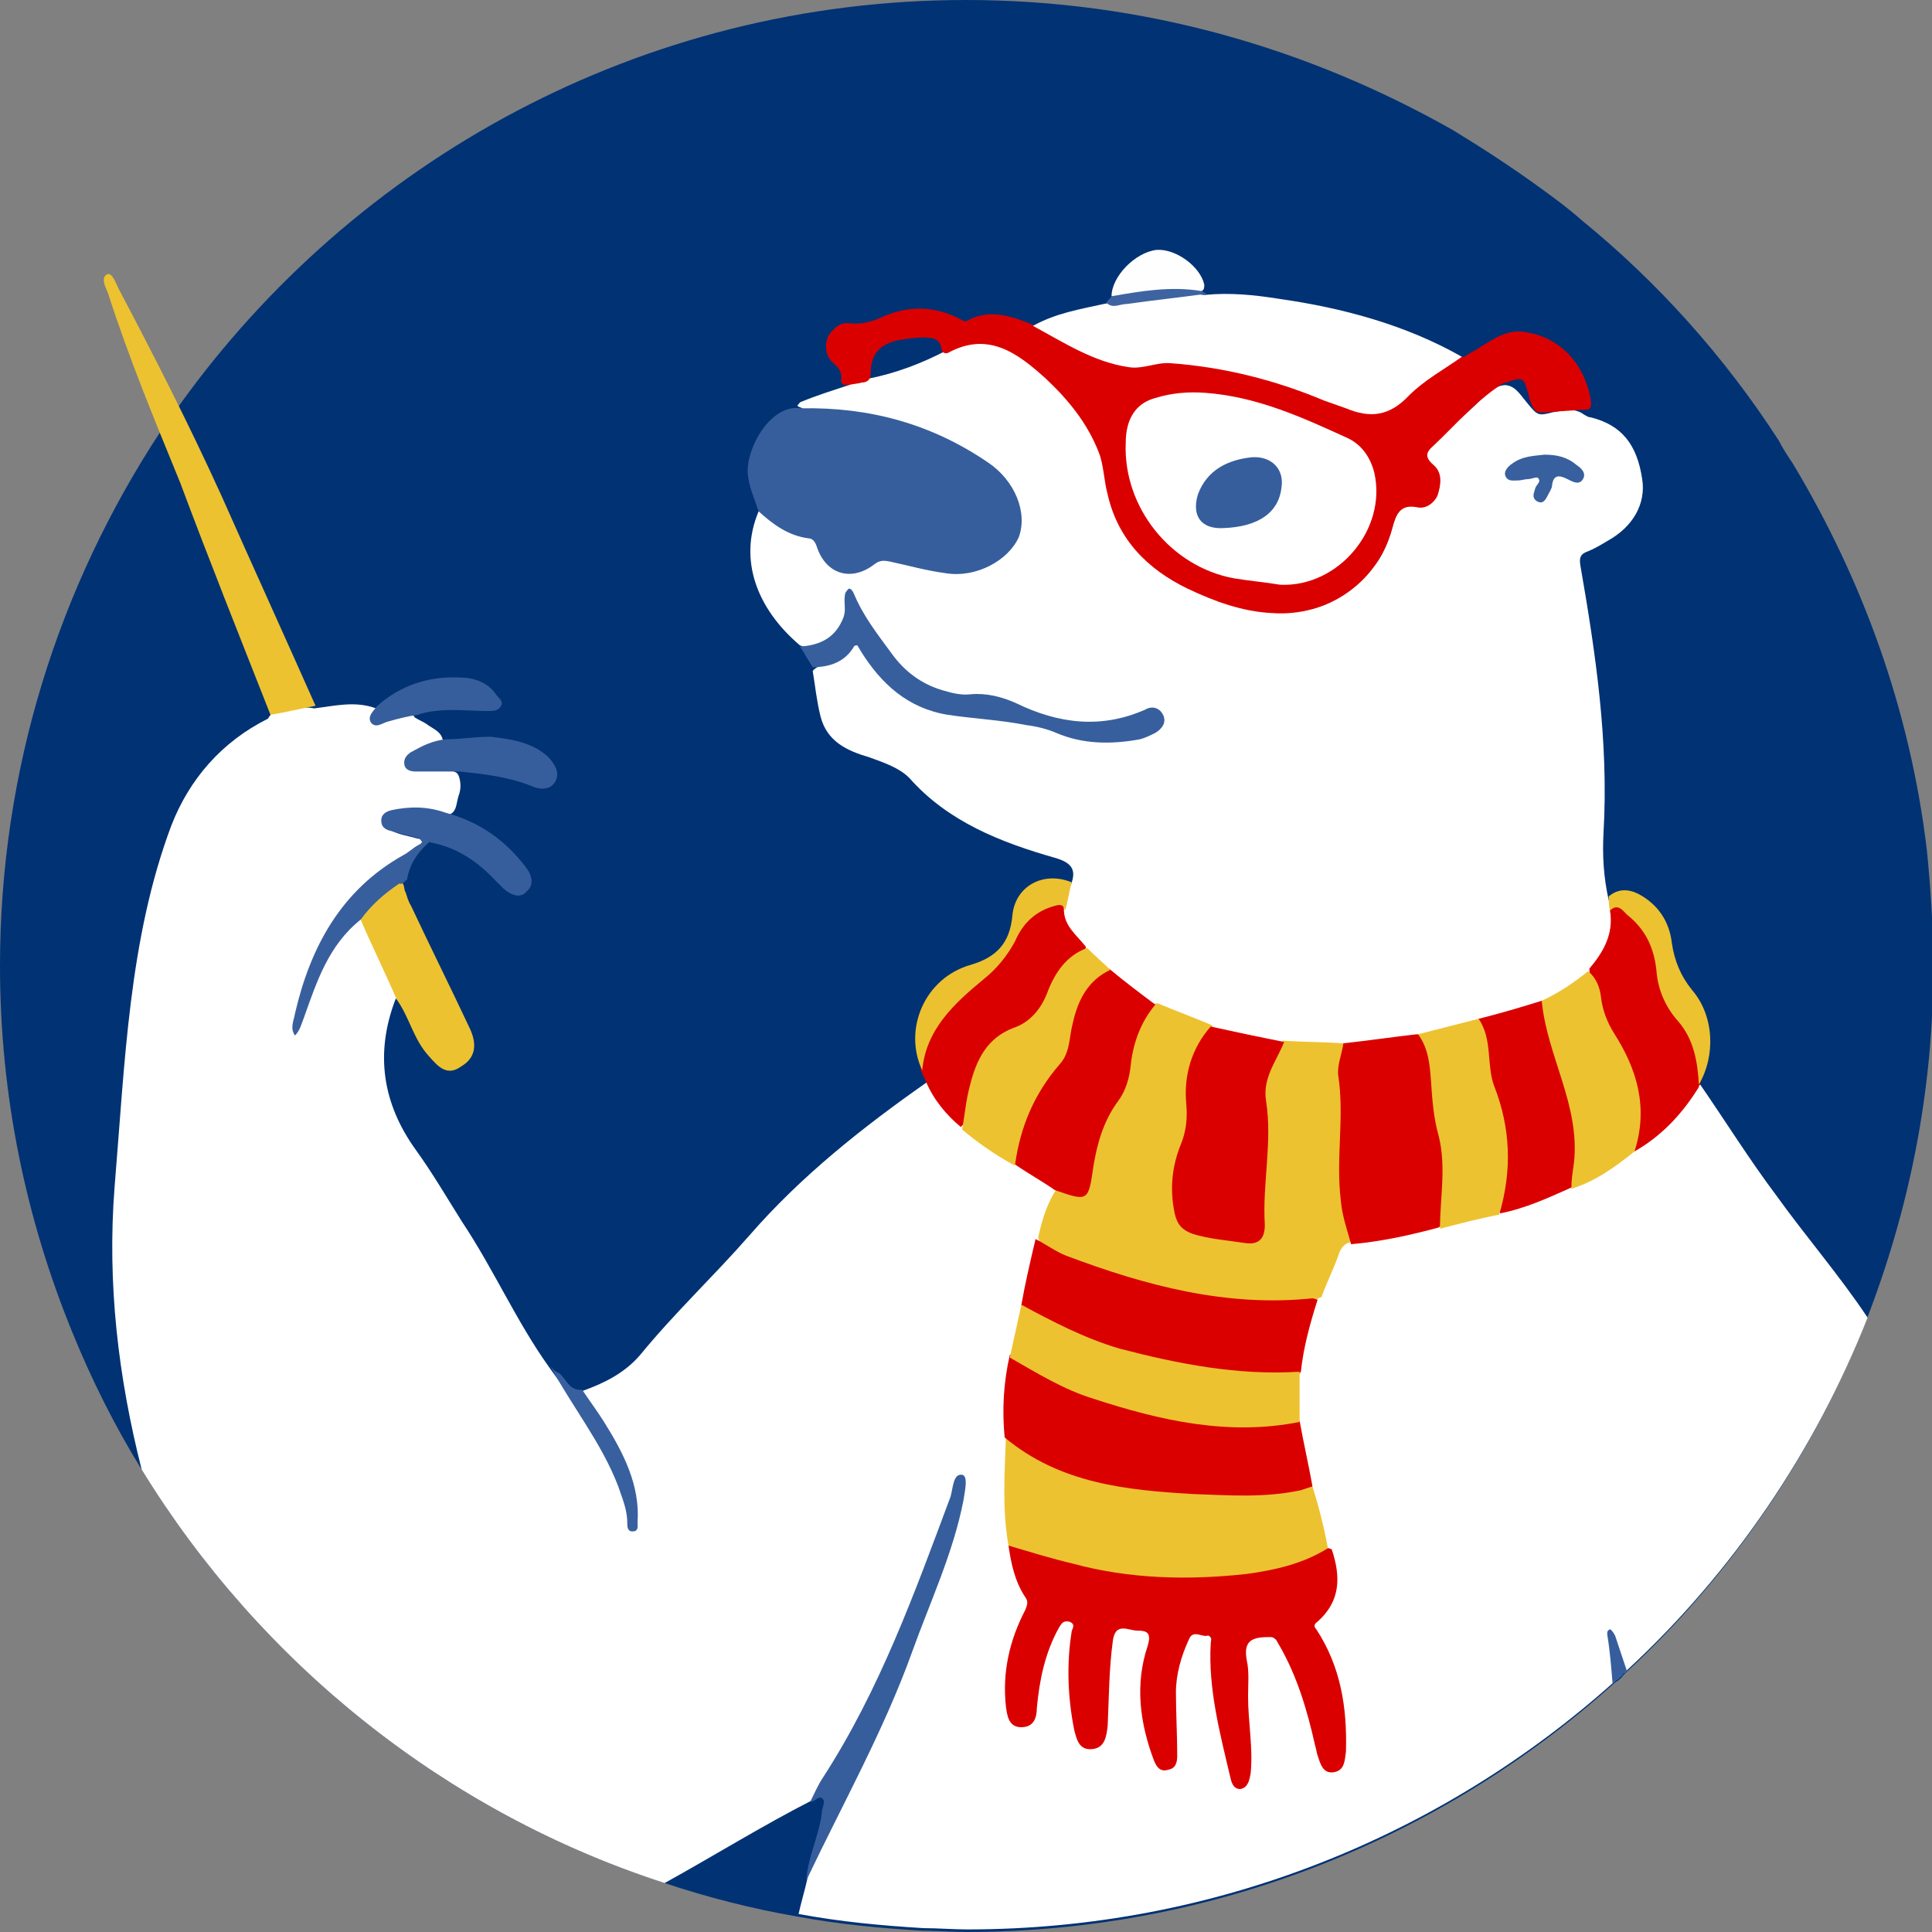 <?xml version="1.0" encoding="utf-8"?>
<!-- Generator: Adobe Illustrator 25.0.1, SVG Export Plug-In . SVG Version: 6.00 Build 0)  -->
<svg version="1.1" xmlns="http://www.w3.org/2000/svg" xmlns:xlink="http://www.w3.org/1999/xlink" x="0px" y="0px"
	 viewBox="0 0 150 150" style="enable-background:new 0 0 150 150;" xml:space="preserve">
<rect x="0" y="0" width="150" height="150" fill="#808080" stroke="none"/>
<style type="text/css">
	.st0{display:none;}
	.st1{display:inline;fill:#6DAADD;}
	.st2{display:inline;fill:#025EA1;}
	.st3{display:inline;fill:#003274;}
	.st4{display:inline;fill:#6CACE4;}
	.st5{display:inline;fill:#FCC30B;}
	.st6{display:inline;fill:#FF0000;}
	.st7{display:inline;fill:#FFFFFF;}
	.st8{fill:#003274;}
	.st9{display:inline;fill:#DB0000;}
	.st10{display:inline;fill:#365E9D;}
	.st11{display:inline;fill:#EDC230;}
	.st12{display:inline;fill:#375F9D;}
	.st13{display:inline;fill:#1E3572;}
	.st14{display:inline;fill:#ECC130;}
	.st15{display:inline;fill:#385F9D;}
	.st16{display:inline;fill:#FEFEFF;}
	.st17{display:inline;fill:#38609E;}
	.st18{display:inline;fill:#3D64A1;}
	.st19{display:inline;fill:#385F9E;}
	.st20{fill:#FFFFFF;}
	.st21{fill:#DB0000;}
	.st22{fill:#365E9D;}
	.st23{fill:#EDC230;}
	.st24{fill:#375F9D;}
	.st25{fill:#ECC130;}
	.st26{fill:#385F9D;}
	.st27{fill:#FEFEFF;}
	.st28{fill:#38609E;}
	.st29{fill:#3D64A1;}
	.st30{fill:#385F9E;}
	.st31{display:inline;}
	.st32{fill:#1E3572;}
	.st33{fill:#FCC30B;}
	.st34{fill:#FEFEFE;}
	.st35{fill:#4B6EA6;}
	.st36{fill:#FEFFFF;}
	.st37{fill:#FDFEFE;}
	.st38{fill:#39619E;}
	.st39{fill:#FDFDFE;}
	.st40{fill:#FCFCFD;}
	.st41{fill:#FCFDFD;}
	.st42{fill:#FCFDFE;}
	.st43{fill:#EBEDED;}
	.st44{fill:#3A629F;}
	.st45{fill:#233972;}
	.st46{fill:#203672;}
	.st47{fill:#39619F;}
	.st48{fill:#375E9D;}
</style>
<g id="Layer_1" class="st0">
	<rect x="-241" y="4.3" class="st1" width="183.2" height="156"/>
	<rect x="-160.7" y="-8" class="st2" width="18.5" height="12.1"/>
	<rect x="-140.5" y="-8" class="st3" width="18.5" height="12.1"/>
	<rect x="-120.3" y="-8" class="st4" width="18.5" height="12.1"/>
	<rect x="-100" y="-8" class="st5" width="18.5" height="12.1"/>
	<rect x="-79.8" y="-8" class="st6" width="18.5" height="12.1"/>
	<rect x="-59.6" y="-8" class="st7" width="18.5" height="12.1"/>
	<rect x="-177.5" y="166.6" class="st2" width="18.5" height="12.1"/>
	<rect x="-157.3" y="166.6" class="st3" width="18.5" height="12.1"/>
	<rect x="-137" y="166.6" class="st4" width="18.5" height="12.1"/>
	<rect x="-116.8" y="166.6" class="st5" width="18.5" height="12.1"/>
	<rect x="-96.6" y="166.6" class="st6" width="18.5" height="12.1"/>
	<rect x="-76.4" y="166.6" class="st7" width="18.5" height="12.1"/>
	<path class="st1" d="M150,75c0,10-2,19.6-5.6,28.4c-10.8,26.3-36.1,45.2-66,46.5c-1.1,0-2.3,0.1-3.4,0.1c-41.4,0-75-33.6-75-75
		c0-3.1,0.2-6.1,0.5-9.1c1.3-10.9,5-21,10.4-30c0.4-0.6,0.8-1.2,1.1-1.8c4.2-6.5,9.4-12.3,15.3-17.1c1-0.9,2.1-1.7,3.2-2.5
		c2.2-1.6,4.5-3.1,6.8-4.5C48.5,3.7,61.3,0,75,0C116.4,0,150,33.6,150,75z"/>
</g>
<g id="Layer_3">
	<path class="st8" d="M0,75c0,10,2,19.6,5.6,28.4c1.5,3.7,3.3,7.3,5.4,10.7c9.2,15,23.6,26.6,40.6,32.1c3.3,1.1,6.8,2,10.3,2.6
		c3.2,0.6,6.4,0.9,9.7,1.1c1.1,0,2.3,0.1,3.4,0.1c19.3,0,36.9-7.3,50.2-19.2c0.1-0.1,0.2-0.2,0.4-0.3c0.1-0.1,0.3-0.2,0.4-0.4
		c0.1-0.1,0.2-0.2,0.3-0.3c8.1-7.5,14.5-16.9,18.6-27.3c3.3-8.5,5.2-17.7,5.2-27.4c0-3.1-0.2-6.1-0.5-9.1c-1.3-10.9-5-21-10.4-30
		c-0.4-0.6-0.8-1.2-1.1-1.8c-4.2-6.5-9.4-12.3-15.3-17.1c-1-0.9-2.1-1.7-3.2-2.5c-2.2-1.6-4.5-3.1-6.8-4.5C101.5,3.7,88.7,0,75,0
		C49.8,0,27.5,12.5,13.9,31.5c-0.5,0.7-1,1.4-1.5,2.1C4.6,45.5,0,59.7,0,75z"/>
</g>
<g id="Layer_4">
	<g class="st0">
		<path class="st7" d="M98.7,110.1c2.3-3.3,4-7,6.2-10.4c1.1-1.7,2.1-3.5,3.3-5.2c2.4-3.4,3-6.9,1.4-10.8c-0.3-0.3-0.2-0.6,0-0.9
			c0.6-1.4,1.3-2.8,2-4.2c0.1-0.3,0.3-0.6,0.6-0.7c0.4-0.1,0.6,0.2,0.8,0.4c1.7,1.5,2.4,3.5,3.2,5.4c0,0.1,0.1,0.2,0.1,0.3
			c0.1,0.4,0.2,0.8,0.4,1.1c-0.1-0.4-0.2-0.7-0.3-1.1c-0.8-2.7-1.8-5.3-3.7-7.4c-0.9-1-1.9-1.8-2.9-2.5c-0.6-0.4-1.3-0.9-1.8-1.4
			c-0.4-0.3-0.4-0.6,0.1-0.9c0.6-0.2,1.3-0.3,1.9-0.6c0.2-0.1,0.5-0.2,0.5-0.5c0-0.3-0.3-0.4-0.5-0.5c-0.9-0.2-1.8-0.2-2.7-0.1
			c-0.3,0-0.7,0.2-1-0.1c-1,0-0.8-0.8-1-1.4c-0.2-0.5-0.2-1,0-1.5c0.2-0.4,0.5-0.3,0.8-0.3c0.7,0,1.3,0,2,0c0.3,0,0.6,0,0.7-0.4
			c0.1-0.3-0.2-0.5-0.4-0.6c-0.4-0.2-0.8-0.5-1.3-0.6c-0.3-0.1-0.6-0.1-0.7-0.5c0-0.8,0.7-1,1.2-1.4c0.2-0.2,0.5-0.3,0.8-0.5
			c0.2-0.3,0.5-0.2,0.8-0.2c0.5,0.1,1,0.2,1.4,0.4c0.6,0.2,0.7,0.2,0.6-0.5c0-0.1,0-0.2,0-0.3c1.5-0.6,3-0.2,4.4,0
			c0.9-0.2,1.8,0.1,2.7,0.3c0.2,0,0.4,0.2,0.5,0.4c3.3,1.7,5.6,4.3,6.9,7.7c3.3,8.4,3.6,17.3,4.2,26.2c0.7,9.2-0.8,18-3.8,26.6
			c-1.3,3.8-2.7,7.5-4.3,11.2c-1,2.3-2.5,4.3-4.2,6.1c-3.1,3.1-6.3,6.2-9.8,9c-1.5,1.1-3.1,2-4.7,2.9c-0.9,0.5-1.7,0.2-2.6-0.2
			c-2-0.9-3.6-2.3-5.6-3.1c-5.2-2.4-10-5.5-15-8.2c-0.6-0.4-0.9-1-1.2-1.6c-1.1-1.9-2.4-3.8-3.3-5.8c-1.8-3.8-3.5-7.7-4.9-11.7
			c-0.4-1.1-0.8-2.1-1.2-3.2c0-0.1-0.1-0.3-0.2-0.3c-0.1,0-0.1,0.2-0.1,0.3c0.1,0.8,0.3,1.6,0.5,2.3c1,3.4,2.5,6.6,3.6,9.9
			c1.5,4.2,3.6,8.2,5.6,12.2c0.6,1.1,1.1,2.3,1.4,3.5c0.5,1.8,0.9,3.6,1.4,5.4c0.6,2.2-0.8,4.4-3.1,4.6c-7.1,0.8-14.2,1-21.3,1.4
			c-8.7,0.4-17.3,1.1-25.9,2c-1.3,0.1-2.6,0-3.8,0c-0.3-0.2-0.4-0.4-0.5-0.8c-1.2-4.7-2.4-9.3-3.5-14c-1.1-4.3-1.4-8.6-1.4-13
			c0-0.7,0.1-1.3,0.2-1.9c0-0.1,0-0.2,0-0.3c0,0.1-0.1,0.2-0.1,0.2c-0.6,2.1-1.4,4.2-1.6,6.5c-0.1,2.4-0.2,4.8,0.1,7.2
			c0.8,5.1,2.4,10.1,3.6,15.1c0.1,0.3,0.3,0.7,0,1c-5.1,0.5-10.2,0-15.3-0.2c-2.2-0.1-4.3,0.5-6.4,0.2c-2.5-0.4-5-0.8-7.4-1.4
			c-2.5-0.6-3.5-2-3.8-4.6c-0.6-6.2,0.5-12.3,1.4-18.5c1.2-8.8,4.8-16.7,8.6-24.6c2.5-5.1,6.2-9.1,9.5-13.6c1.9-2.6,3.6-5.3,5.4-8
			c0.4,0,0.6,0.3,0.7,0.6c0.9,1.5,2.3,2.6,3.7,3.7c0.1,0.1,0.2,0.1,0.3,0.1c1.3,0.9,2.6,1.8,4,2.5c0.2,0.1,0.4,0.2,0.7,0.2
			c1.6,0.7,3.3,1.4,5,1.9c1.5,0.2,2.9,0.7,4.3,0.9c2,0.5,4,0.9,6.1,1.2c0.8,0,1.3,0.4,1.6,1.2c0.5,1,0.9,2,1.1,3.2
			c0.7,1.7,1.2,3.4,1.3,5.2c0.1,1.1,0.1,2.2,0,3.4c0,1.6-0.4,3.2-0.9,4.7c-0.4,1.5-0.8,3.1-1.2,4.6c-0.1,0.4-0.1,0.9-0.2,1.3
			c-0.3,1.3,0.1,2.4,1,3.4c0.4,0.4,0.5,0.9,0.2,1.4c-1.5,2.6-2,5.5-1.9,8.4c0,0.2,0,0.4,0.1,0.6c0.1,0.2,0.3,0.4,0.5,0.4
			c0.2,0,0.4-0.1,0.5-0.3c0.2-0.4,0.3-0.8,0.4-1.2c0.5-2.3,1-4.5,2.2-6.6c0.1-0.2,0.2-0.3,0.3-0.5c0.6-0.9,1.5-1.2,2.4-0.8
			c0.4,0.2,0.5,0.4,0.5,0.8c0,2.1,0.1,4.2-0.2,6.4c-0.1,0.8-0.1,1.7,0,2.5c0,0.2,0.1,0.4,0.2,0.6c0.2,0.2,0.3,0.2,0.5,0
			c0.1-0.2,0.2-0.4,0.2-0.6c0.8-2.8,1.4-5.7,1.3-8.7c0-0.9,0.2-1.1,0.8-1.2c0.9-0.2,1.2,0,1.6,0.8c0.6,1.2,0.8,2.6,0.8,3.9
			c0,1.2,0,2.5-0.1,3.7c0,0.4-0.1,1,0.5,1.1c0.5,0.1,0.6-0.5,0.7-0.8c0.8-2.6,1.1-5.2,0.2-7.8c-0.2-0.6,0-0.9,0.6-1.1
			c0.5-0.2,1.1-0.1,1.7-0.1c0.4,0,0.7,0.3,0.8,0.7c0.2,0.6,0.3,1.2,0.3,1.8c0,1.4,0.3,2.8,0.2,4.3c0,0.3,0,0.6,0.1,0.9
			c0.1,0.4,0.3,0.7,0.7,0.7c0.4,0,0.6-0.3,0.8-0.6c0.4-0.9,0.5-1.8,0.5-2.7c0-1.6,0.2-3.1-0.2-4.7c-0.1-0.4,0-0.8,0.5-1
			c0.5-0.1,0.8,0.1,1,0.5c0.8,1.5,1.3,3.1,1.5,4.8c0,0.4,0.1,0.8,0.2,1.2c0.1,0.4,0.2,0.8,0.8,0.8c0.5,0,0.7-0.5,0.7-0.9
			c0.1-1.3,0.2-2.6-0.2-3.8c-0.3-1-0.6-2-1.1-3c-0.3-0.5-0.3-1.1,0-1.6c0.6-1,0.8-2.2,1.1-3.4c0.3-2.5,0.1-5.1,0.2-7.6
			c-0.1-0.8,0-1.6,0-2.4c-0.1-1.1-0.1-2.2-0.3-3.3c-0.3-1.3-0.6-2.6-0.8-3.9c-0.5-1.5-0.8-3-1.1-4.6c-0.3-1-0.7-2-1.1-3
			c-0.1-0.2-0.2-0.5-0.2-0.8c0-0.4,0.3-0.6,0.7-0.8c0.7-0.4,1.5-0.8,2.2-1.2c1.3-0.9,2.6-1.7,3.8-2.7c0.8-0.7,1.4-1.5,2-2.4
			c0.2-0.3,0.3-0.6,0.7-0.6c4.6,3.2,9,6.8,12.8,11c2.6,2.9,5.4,5.6,7.9,8.6c1.1,1.3,2.6,2,4.1,2.6c0.2,0.4-0.1,0.7-0.3,1
			c-0.8,1.1-1.5,2.2-2.2,3.4c-0.8,1.4-1.1,2.9-1.2,4.4c0,0.1-0.1,0.3,0.1,0.4c0,0,0.1-0.2,0.1-0.3c0.5-2.4,1.7-4.5,2.9-6.6
			C96.7,112.8,97.6,111.4,98.7,110.1z"/>
		<path class="st7" d="M83.7,48.7c1.5,3.5,0.1,7-2.9,9.6c-0.8,0.4-1.6,0.2-2.3-0.4c-0.8-0.7-1.3-1.5-1.3-2.6c0-0.1,0-0.2,0-0.3
			c-0.2-0.1-0.2,0.1-0.2,0.2c-1.1,1.7-2.1,3.5-3.6,4.9c-1.2,1.1-2.6,1.9-4.2,1.9c-2.1-0.1-3.9,0.6-5.8,1.4c-2.2,0.9-4.3,0.7-6.5,0
			c-0.3-0.1-0.6-0.3-1-0.3c-0.3,0-0.7-0.1-0.8,0.3c-0.2,0.4,0.1,0.6,0.4,0.8c0.3,0.2,0.6,0.3,0.9,0.4c1.6,0.2,3.2,0.5,4.8-0.1
			c1.6-0.6,3.4-0.8,5.1-1.1c0.9-0.2,1.8-0.3,2.7-0.3c1.9,0,3.5-0.7,4.9-1.9c0.9-0.7,1.5-1.6,2.2-2.5c0.5-0.7,0.8-0.8,1.4-0.1
			c0.5,0.5,1,0.7,1.6,0.9c0.3,0.1,0.6,0.2,0.8,0.4c-0.2,1.1-0.3,2.2-0.5,3.2c-0.5,1.8-2,2.5-3.5,3c-1.1,0.3-2.1,0.7-2.8,1.5
			c-2.8,3.2-6.6,4.6-10.5,5.7c-1.3,0.4-1.6,0.9-1.1,2c0.5,0.3,0.5,0.9,0.6,1.4c0,0.2,0.1,0.5,0.1,0.7c0,1.2-0.7,1.9-1.5,2.6
			c-0.6,0.7-1.3,1.3-1.9,1.9c-1,1-2.1,1.8-3.3,2.5c-1.1,0.7-2.3,1.2-3.6,1.5c-0.1,0-0.3,0.1-0.4,0.2c-1.7,0.5-3.5,0.7-5.3,1
			c-1.4,0.3-2.8,0.1-4.2,0.1c-1.8,0-3.5-0.3-5.2-0.6c-1.3-0.2-2.6-0.7-3.8-1c-0.3-0.1-0.5-0.1-0.8-0.2c-1.5-0.4-3.1-0.7-4.5-1.3
			c-1.4-0.5-2.7-1.4-3.7-2.5c-1.1-1.1-1.6-2.5-1.4-4.1c0.2-0.4-0.1-0.9,0.4-1.2c0.3-1.6,0.5-3.3,0.4-4.9c-0.4-6.5,0.5-12.8,1.7-19.1
			c0.1-0.5,0-0.8-0.5-1c-0.5-0.2-0.9-0.5-1.4-0.7c-1.8-1.1-2.7-2.7-2.5-4.4c0.3-2.5,1.5-3.9,3.7-4.5c0.2,0,0.3-0.1,0.5-0.2
			c0.7-0.6,1.5-0.3,2.2-0.2c1.2,0.3,1.1,0.3,1.9-0.7c0.4-0.5,0.8-1.2,1.6-1.2c0.7,0.1,1.2,0.6,1.7,1c1.1,1.1,2.3,2.1,3.4,3.2
			c0.9,0.9,0.8,1.1,0.1,2.1c-0.4,0.6-0.4,1.2-0.1,1.9c0.3,0.6,0.8,0.7,1.4,0.7c0.9-0.1,1.3,0.3,1.6,1.2c0.3,1,0.6,2.1,1.3,3
			c1.7,2.2,3.8,3.5,6.6,3.4c3.2-0.1,6.1-1.3,8.8-3.1c2.2-1.5,3.3-3.8,3.7-6.4c0.8-4.4,3.5-7.2,7.2-9.3c1.4-0.8,3-0.7,4.4,0.1
			c1.8,1,3.7,1.7,5.7,2.1c0.2,0,0.3,0,0.5,0c0.4,0,0.7,0.1,0.9,0.4c1.1,0.4,2.3,0.8,3.4,1.2c0.1,0,0.2,0.2,0.3,0.3
			c-0.1,0-0.2,0.1-0.3,0.1c-0.2,0.4-0.5,0.3-0.8,0.3c-1.1,0.2-2.2,0.1-3.2,0.2c-1.6,0.1-3.2,0.6-4.7,1.2c-1.7,0.7-3.3,1.4-4.8,2.6
			c-1.4,1.1-2.2,2.5-1.9,4.3c0.2,1.1,1,1.8,1.8,2.3c1.2,0.7,2.5,0.8,3.8,0.6c1.1-0.2,2.2-0.5,3.2-0.7c0.6-0.1,1.2,0,1.7,0.4
			c1.1,0.9,2.8,0.5,3.3-0.9c0.3-0.8,0.8-1.2,1.6-1.4c0.7-0.1,1.3-0.5,1.9-1C82.9,49,83.2,48.6,83.7,48.7z"/>
		<path class="st9" d="M70,37.3c-2.9-1.6-5,0-7,1.8c-1.6,1.5-3,3.2-3.8,5.2c-0.4,1-0.4,2.1-0.6,3.1c-0.8,3.2-2.8,5.3-5.8,6.7
			c-2,0.9-4,1.6-6.1,1.8c-4,0.3-7.6-2.2-8.6-6.1c-0.3-1-0.5-1.8-1.8-1.5c-0.6,0.1-1.1-0.2-1.4-0.9c-0.3-0.8-0.4-1.6,0.3-2.2
			c0.6-0.5,0.5-0.9,0-1.4c-1.7-1.6-3.2-3.3-5.1-4.6c-0.1,0-0.2,0-0.4-0.1c-1-0.3-1.1-0.2-1.3,0.7c-0.1,0.2-0.1,0.5-0.2,0.7
			c-0.3,0.8-0.5,0.9-1.4,0.8c-0.8,0-1.6-0.1-2.4-0.1c-0.6,0.1-0.6-0.2-0.5-0.7c0.5-2.6,2.3-4.4,4.7-4.8c1.3-0.2,2.3,0.4,3.3,1.1
			c0.4,0.3,0.8,0.5,1.2,0.7c0.3,0,0.6,0.1,0.8,0.2c1.5,1,2.9,1.9,4.2,3.1c0.6,0.6,1.2,0.6,1.9,0.5c1.7-0.3,3.2-1.1,4.8-1.7
			c2.8-1,5.7-1.7,8.7-1.9c1-0.1,2,0,2.9,0.2c0.9,0.2,1.7-0.2,2.5-0.5c1.4-0.4,2.6-1.1,3.8-1.9c0.4-0.2,0.8-0.5,1.3-0.3
			c1.6-0.6,3.2-1.3,4.9-0.4c0.1,0.1,0.3,0,0.5-0.1c1.9-1,3.9-1,5.8-0.1c0.7,0.3,1.4,0.5,2.1,0.4c0.8-0.1,1.2,0.3,1.5,1
			c0.3,0.6,0.2,1.4-0.3,1.8c-0.4,0.4-0.7,0.7-0.6,1.3c0,0.4-0.3,0.4-0.5,0.4c-0.3-0.1-0.6-0.1-1-0.2c-0.4,0-0.6-0.2-0.6-0.7
			c0-1.4-0.7-2.1-2-2.4c-0.6-0.1-1.2-0.2-1.8-0.2c-0.6,0-1.2,0.1-1.3,0.8C70.5,37.2,70.4,37.4,70,37.3z"/>
		<path class="st10" d="M83.7,48.7c-1.1,0.9-2.1,1.8-3.6,1.9c-0.3,0-0.5,0.2-0.5,0.5c-0.7,2.1-2.5,2.6-4.2,1.3
			c-0.3-0.3-0.7-0.2-1.1-0.2c-1.3,0.3-2.6,0.6-4,0.8c-2.2,0.3-4.6-0.9-5.3-2.6c-0.7-1.7,0.3-4.1,2.2-5.4c4-2.8,8.5-4,13.4-3.9
			c2.3-0.4,4.2,3.3,3.8,5C84.3,47.1,83.9,47.9,83.7,48.7z"/>
		<path class="st7" d="M63.9,35.4c-2.2,1.2-4.3,2.6-6.9,3C56,38.5,55,38,54,38.1c-3.8,0.3-7.5,1.2-11,2.7c-0.5,0.2-1,0.4-1.6,0.6
			c-1.7,0.7-3.1,0.5-4.5-0.9c-1.1-1.1-2.5-1.9-3.8-2.8c4.1-2.4,8.6-3.5,13.2-4.2c1.8-0.3,3.5-0.5,5.3-0.3c1.4-0.2,2.9,0,4.3,0.2
			c1,0.1,1.9,0.3,2.8,0.5C60.5,34.2,62.3,34.5,63.9,35.4z"/>
		<path class="st10" d="M24.2,160.6c-1.4-5.6-3.2-11.1-3.9-16.8c-0.6-4.9,0.2-9.6,1.9-14.2c0.1-0.2,0.3-0.4,0.4-0.4
			c0.2,0,0.1,0.2,0.1,0.4c-1.1,7.1,0.4,14,2.2,20.8c0.9,3.4,1.7,6.8,2.6,10.2C26.3,160.6,25.3,160.6,24.2,160.6z"/>
		<path class="st11" d="M118.7,63.3c-1.1-0.2-2.2-0.5-3.3-0.7c2.3-5,4.5-10.1,6.8-15.1c2.3-5.1,4.8-10,7.4-14.9
			c0.2-0.4,0.5-1.2,0.8-1c0.5,0.2,0.1,0.9-0.1,1.4c-1.5,4.6-3.4,9.1-5.1,13.6C123.1,52.2,120.9,57.7,118.7,63.3z"/>
		<path class="st9" d="M22.5,77.5c-0.3,1.7,0.4,3,1.5,4.2c0,0.2,0,0.4-0.1,0.5c-0.3,0.4-0.4,0.9-0.5,1.3c-0.2,1.4-0.9,2.7-1.5,3.9
			c-1.1,1.9-1.6,3.9-1,6.1c0.1,0.4,0.3,0.8-0.1,1.1c-1.9-1.1-3.5-2.7-4.6-4.6c0-0.1,0-0.1-0.1-0.2c-0.5-1.8,0.1-3.3,1.2-4.6
			c0.9-1.1,1.4-2.2,1.6-3.6c0.2-1.7,0.9-3,2.2-4.1c0.3-0.2,0.5-0.4,0.9-0.5C22.2,77,22.5,77,22.5,77.5z"/>
		<path class="st9" d="M60.1,80c0.7-0.8,1.6-1.5,1.6-2.7c0-0.7,0.4-0.7,0.9-0.6c1.3,0.3,2.2,1.1,2.7,2.3c0.9,2,2.6,3.2,4.1,4.6
			c1.1,1.1,2.1,2.2,2.5,3.7c0.1,0.5,0.1,1,0.1,1.5c-0.1,0.3-0.2,0.6-0.3,0.9C71,91,70.1,92.1,69,93c-0.5-0.5-0.5-1.1-0.6-1.7
			c-0.1-1-0.3-1.9-0.7-2.8c-0.5-1.1-1.1-1.9-2.3-2.4c-1.3-0.6-2.2-1.5-2.8-2.8c-0.5-1.1-1-2.2-2.2-2.8C60.3,80.5,60.1,80.3,60.1,80z
			"/>
		<path class="st12" d="M79.8,59.9c-1.2,0-2.3-0.4-3-1.5c-0.2-0.2-0.2-0.2-0.5,0.2c-1.5,2.4-3.5,4.2-6.3,4.6
			c-1.9,0.3-3.8,0.4-5.7,0.7c-0.7,0.1-1.5,0.2-2.2,0.5c-2,0.8-4,0.8-6.1,0.4c-0.4-0.1-0.7-0.2-1.1-0.4c-0.5-0.3-0.8-0.7-0.5-1.3
			c0.3-0.6,0.8-0.6,1.3-0.4c3.2,1.4,6.2,1,9.3-0.5c1-0.5,2.1-0.7,3.2-0.6c0.7,0.1,1.4-0.1,2.1-0.3c1.5-0.5,2.8-1.4,3.7-2.7
			c1-1.4,2.1-2.7,2.7-4.3c0.1-0.2,0.2-0.4,0.4-0.3c0.1,0.1,0.2,0.3,0.3,0.5c0,0.5-0.1,1,0.1,1.6c0.6,1.5,1.7,2,3.1,2.1
			C80.4,58.9,80.1,59.4,79.8,59.9z"/>
		<path class="st11" d="M112.2,78.1c-0.9,1.9-1.7,3.8-2.6,5.7c-0.9,1.3-1.2,2.9-2.3,4.1c-0.7,0.7-1.3,1.4-2.4,0.8
			c-1.1-0.7-1.1-1.7-0.6-2.7c1.4-3,2.9-5.9,4.3-8.8c0.1-0.3,0.3-0.6,0.4-0.9c0.2-0.3,0-0.7,0.4-0.8c0.3-0.1,0.6,0.1,0.8,0.3
			c0.6,0.5,1.2,1.1,1.7,1.7C112.2,77.6,112.4,77.8,112.2,78.1z"/>
		<path class="st10" d="M80.2,147.1c-2.6-5.5-5.6-10.7-7.6-16.4c-1.3-3.6-3-7.1-3.7-11c-0.1-0.6-0.4-1.8,0.1-1.8
			c0.6-0.1,0.6,1,0.8,1.5c2.6,6.9,5.1,13.9,9.1,20.1c0.4,0.6,0.6,1.2,0.9,1.8c-0.4,0-0.7-0.5-1-0.2c-0.1,0.2,0.1,0.7,0.1,1
			C79.3,143.9,80.1,145.4,80.2,147.1z"/>
		<path class="st13" d="M106.1,70.4c1.3-0.5,2.6-0.5,3.9-0.2c0.4,0.1,0.7,0.3,0.8,0.8c0,0.4-0.3,0.7-0.6,0.8
			c-0.7,0.2-1.4,0.3-2.1,0.5c-0.3,0-0.5,0.3-0.7,0.3c-1.9,0.4-3.5,1.4-4.8,2.8c-0.2,0.2-0.4,0.4-0.6,0.6c-0.5,0.5-1.2,0.7-1.7,0.2
			c-0.5-0.5-0.3-1.2,0.1-1.8C101.8,72.3,103.7,71,106.1,70.4z"/>
		<path class="st13" d="M106.2,65.1c0.9,0.1,1.7,0.5,2.5,0.9c0.3,0.2,0.6,0.5,0.4,0.9c-0.1,0.4-0.5,0.5-0.8,0.5c-1.1,0-2.1,0-3.2,0
			c-1.7,0.1-3.4,0.3-5.1,1c-0.6,0.2-1.4,0.4-1.8-0.3c-0.4-0.6,0-1.2,0.5-1.7c1.2-1.1,2.7-1.3,4.2-1.4
			C104,64.9,105.1,65.1,106.2,65.1z"/>
		<path class="st11" d="M22.5,77.5c-0.5-0.5-0.9,0-1.2,0.2c-1.3,1-2,2.4-2.1,4c-0.1,1.4-0.6,2.6-1.6,3.7c-1.1,1.3-1.4,2.9-1.5,4.5
			c-1.2-2-1.1-4.9,0.5-6.8c0.9-1,1.3-2.1,1.4-3.5c0.1-1.6,1-2.8,2.4-3.5c0.7-0.4,1.5-0.4,2.2,0.2C22.5,76.7,22.5,77.1,22.5,77.5z"/>
		<path class="st14" d="M71.9,88.9c-0.3-3-2.4-4.8-4.5-6.6c-0.9-0.8-1.7-1.6-2.2-2.7c-0.6-1.3-1.5-2.3-2.9-2.6
			c-0.4-0.1-0.6,0-0.6,0.4c-0.1-0.7-0.3-1.3-0.4-2c2-0.8,4.1,0.3,4.3,2.4c0.2,1.9,1.1,3,2.9,3.5C71.7,82.2,73.3,85.9,71.9,88.9z"/>
		<path class="st13" d="M111,62.7c0.3,0.4,0.8,0.7,0.4,1.2c-0.3,0.4-0.8,0-1.3-0.1c-0.7-0.2-1.3-0.3-2-0.5c-1.7-0.5-3.4-0.3-5.1-0.3
			c-0.4,0-0.8,0-0.9-0.4c-0.2-0.4,0.2-0.6,0.4-0.9c0.7-0.9,1.6-1.2,2.7-1.2C107.4,60.6,109.4,61.2,111,62.7z"/>
		<path class="st15" d="M107.3,72.5c0.2-0.2,0.4-0.3,0.7-0.3c-0.3,0.1-0.4,0.3,0,0.5c0.4,0.2,0.7,0.5,1.1,0.7
			c4.4,2.5,6.6,6.6,7.8,11.4c0.1,0.5,0.4,1,0,1.6c-0.4-0.4-0.5-0.9-0.6-1.3c-0.9-2.6-1.8-5.2-4-7c-0.8-1-1.7-1.9-2.8-2.6
			c-0.3,0.1-0.4-0.1-0.5-0.3C108.8,74.1,108.2,73.2,107.3,72.5z"/>
		<path class="st16" d="M51.8,32.9c-0.2-0.1-0.2-0.3-0.1-0.4c0.2-1.3,2.1-2.6,3.4-2.5c1.5,0.2,3.3,1.9,3.2,3.3
			c-0.2,0.2-0.4,0.3-0.7,0.2C55.8,33.2,53.9,33,52,33C52,33,51.9,32.9,51.8,32.9z"/>
		<path class="st17" d="M98.7,110.1c-1.6,2.9-3.7,5.5-4.9,8.7c-0.3,0.8-0.6,1.7-0.7,2.6c0,0.3,0,0.6-0.3,0.6c-0.4,0-0.4-0.4-0.4-0.6
			c-0.2-2.7,1-5,2.5-7.2c0.5-0.8,1-1.5,1.5-2.3c0.9,0.1,1.1-0.8,1.7-1.2C98.3,110.6,98.5,110.3,98.7,110.1z"/>
		<path class="st18" d="M51.8,32.9c2.2-0.3,4.3,0,6.5,0.4c0.1,0.2,0.3,0.3,0.4,0.5c-0.5,0.4-1,0.1-1.4,0.1c-1.9-0.2-3.8-0.5-5.7-0.8
			C51.7,33,51.7,33,51.8,32.9z"/>
		<path class="st11" d="M41.6,87c1.5-0.1,2.9-0.1,4.4-0.2c0.9,0.8,1.4,1.9,1.6,3.1c0.1,0.4,0.1,0.8,0,1.2c-0.2,1.8-0.1,3.5,0,5.3
			c0.1,1.2,0.1,2.4,0.2,3.6c0,0.8,0.3,1,1.1,0.9c1-0.1,2.1-0.2,3.1-0.5c1.2-0.3,1.6-0.7,1.7-1.9c0.1-1.4,0-2.8-0.5-4.1
			c-0.4-0.8-0.5-1.7-0.5-2.6c0-0.8,0.1-1.6-0.1-2.5c-0.2-1-0.7-1.9-1.2-2.8c-0.1-0.2-0.3-0.4-0.2-0.7c1.3-0.5,2.6-1.1,3.9-1.6
			c0.5,0,0.8,0.5,1,0.9c0.7,1.1,1,2.4,1.2,3.7c0.1,0.8,0.3,1.6,0.8,2.2c1,1.4,1.5,3,1.8,4.7c0.1,0.4,0.1,0.9,0.2,1.3
			c0.1,0.7,0.4,0.9,1.2,0.7c0.4-0.1,0.7-0.5,1.1-0.2c0.7,1.1,1.1,2.3,1.4,3.6c-0.2,0.5-0.7,0.8-1.2,1c-1.5,0.8-3.1,1.4-4.7,1.8
			c-2.5,0.7-5.1,1.4-7.7,1.7c-2,0.2-4,0.4-6,0.1c-0.3,0-0.5-0.2-0.7-0.2c-0.4-1-0.8-2-1.2-3c-0.2-0.6-0.5-1-1.2-1
			c-0.2-0.3-0.2-0.6-0.1-1c0.6-2.1,0.7-4.3,0.5-6.5c-0.1-1.2-0.1-2.4,0.1-3.5c0.2-0.9,0-1.7-0.1-2.6C41.5,87.5,41.4,87.2,41.6,87z"
			/>
		<path class="st9" d="M65.7,123.1c-0.1,1.3-0.5,2.6-1.2,3.7c-0.2,0.4-0.1,0.6,0,0.9c1.1,2.2,1.7,4.5,1.4,6.9
			c-0.1,0.7-0.2,1.4-1.1,1.5c-0.9,0-1.1-0.7-1.1-1.4c-0.2-2-0.6-3.9-1.6-5.7c-0.2-0.3-0.3-0.6-0.8-0.5c-0.6,0.2-0.2,0.5-0.1,0.8
			c0.4,2.3,0.3,4.7-0.2,7c-0.1,0.7-0.4,1.5-1.3,1.4c-0.9-0.1-1.1-0.9-1.1-1.6c-0.1-2.1-0.1-4.1-0.4-6.1c-0.2-1.4-1.1-0.7-1.7-0.7
			c-0.8,0-1,0.2-0.7,1.1c0.9,2.8,0.5,5.5-0.4,8.2c-0.2,0.4-0.5,0.8-1,0.7c-0.5-0.1-0.7-0.5-0.7-1c0-1.5,0.1-3,0.1-4.6
			c0-1.3-0.4-2.6-0.9-3.8c-0.3-0.7-0.9-0.2-1.3-0.3c-0.4-0.1-0.3,0.4-0.3,0.6c0.2,3.3-0.6,6.4-1.4,9.5c-0.1,0.4-0.2,1-0.8,0.9
			c-0.6-0.1-0.7-0.6-0.7-1.1c-0.2-1.9,0.2-3.7,0.2-5.6c0-0.9-0.1-1.8,0.1-2.6c0.3-1.4-0.5-1.7-1.6-1.6c-0.4,0-0.5,0.3-0.7,0.6
			c-1.3,2.2-2,4.7-2.5,7.2c0,0.2-0.1,0.5-0.2,0.7c-0.2,0.6-0.4,1.3-1.2,1.2c-0.8-0.1-0.9-0.8-0.9-1.5c-0.1-3.1,0.4-6.1,2.1-8.8
			c0.1-0.2,0.2-0.4-0.1-0.5c-1.7-1.4-1.6-3.3-1-5.2c0.3-0.2,0.6-0.1,0.9,0.1c1.7,1.2,3.7,1.2,5.6,1.5c1.1,0.2,2.3,0.2,3.4,0.3
			c1.5,0.1,3-0.2,4.5-0.3c2.6-0.2,5-1.1,7.4-1.8C64.9,122.9,65.4,122.6,65.7,123.1z"/>
		<path class="st11" d="M65.7,123.1c-1.5,0.4-3.1,0.9-4.6,1.3c-4.1,1.1-8.3,1.2-12.5,0.7c-2.1-0.2-4-0.7-5.8-1.8
			c0.3-1.5,0.6-3,1.1-4.4c0.6-0.3,1.2,0.1,1.8,0.1c1.3,0.1,2.7,0.2,4,0.2c1.3-0.1,2.7-0.1,4-0.2c2.4-0.2,4.9-0.4,7.2-1.2
			c1.5-0.5,2.8-1.3,4.1-2.2c0.3-0.2,0.6-0.4,0.9-0.3C65.9,117.9,66.1,120.5,65.7,123.1z"/>
		<path class="st9" d="M66,115.3c-4,3.3-8.7,3.8-13.6,4.1c-2.6,0.1-5.1,0.3-7.7-0.2c-0.3-0.1-0.5-0.2-0.8-0.3
			c0.3-1.6,0.6-3.2,0.9-4.7c0.3-0.3,0.7-0.3,1-0.2c2.8,0.5,5.6,0.3,8.5-0.3c3.1-0.7,6.1-1.5,8.9-3c0.5-0.3,1-0.6,1.5-0.9
			c0.3-0.2,0.6-0.4,0.9-0.1C66.1,111.4,66.1,113.4,66,115.3z"/>
		<path class="st9" d="M43.4,105.4c0.1,0,0.2-0.1,0.4-0.1c6.2,0.7,12-0.9,17.7-3c0.8-0.3,1.5-0.8,2.2-1.2c0.4,1.6,0.7,3.1,1.1,4.7
			c0,0.4-0.4,0.5-0.6,0.7c-3.7,2.1-7.7,3.4-12,4c-2.1,0.3-4.2,0.7-6.4,0.6c-0.4,0-0.8,0-1-0.4C44.5,108.8,44,107.1,43.4,105.4z"/>
		<path class="st9" d="M41.6,87c0.1,0.8,0.5,1.6,0.3,2.3c-0.4,3,0.1,6-0.2,8.9c-0.1,1.1-0.5,2.1-0.8,3.2c-2.2-0.2-4.3-0.6-6.3-1.2
			c-0.3-0.2-0.4-0.5-0.4-0.8c0-1.2,0-2.3-0.1-3.5c-0.1-0.8,0.1-1.7,0.3-2.5c0.4-1.7,0.4-3.5,0.7-5.3c0.1-0.4,0.2-0.8,0.3-1.2
			c0.1-0.4,0.3-0.6,0.7-0.7C38,86.5,39.8,86.7,41.6,87z"/>
		<path class="st11" d="M44.8,110.6c4.4,0.3,8.7-0.5,13-1.7c2.5-0.7,4.8-1.9,7.1-3.1c0.3,1.3,0.6,2.5,0.9,3.8c-1.9,1.2-3.9,2.3-6,3
			c-4.8,1.5-9.7,2.7-14.8,1.7C44.8,113,44.8,111.8,44.8,110.6z"/>
		<path class="st9" d="M62.3,97.5c-2.4,0.8-2.4,0.8-2.8-1.7c-0.2-1.7-0.7-3.2-1.7-4.6c-0.6-0.8-0.8-1.7-0.9-2.6
			c-0.2-1.6-0.8-3-1.8-4.3c1.1-0.9,2.2-1.7,3.3-2.6c0.4-0.1,0.8,0.1,1.1,0.4c1.2,1,1.7,2.4,1.9,3.9c0.2,1.3,0.7,2.4,1.5,3.4
			c1.3,1.6,2.1,3.5,2.4,5.6c0.1,0.3,0.1,0.7-0.1,1C64.3,96.3,63.3,96.9,62.3,97.5z"/>
		<path class="st9" d="M27.4,83.9c1.5,0.4,3,0.9,4.6,1.3c0.2,0.3,0.1,0.6-0.1,0.8c-0.4,0.9-0.6,1.8-0.6,2.8c0,1-0.2,2-0.6,2.9
			c-0.8,1.7-1,3.5-0.4,5.3c0.2,0.5,0.2,0.9,0.3,1.4c0.1,0.3,0,0.6-0.2,0.8c-1.8-0.3-3.5-1.1-5.1-1.9c-0.5-0.4-0.5-0.9-0.5-1.4
			c-0.2-2.6,0.1-5,1.3-7.4c0.3-0.6,0.5-1.3,0.4-2c0-0.7,0.1-1.4,0.4-2C27,84.2,27.1,83.9,27.4,83.9z"/>
		<path class="st11" d="M30.4,99.2c-1-3.1-0.8-6.2,0.4-9.2c0.6-1.5,0-3.3,1.1-4.8c1.4,0.4,2.9,0.7,4.3,1.1c-0.7,1-0.9,2.1-0.9,3.3
			c-0.1,1.4-0.2,2.7-0.5,4c-0.5,2.2-0.1,4.4-0.1,6.6C33.3,99.9,31.9,99.5,30.4,99.2z"/>
		<path class="st11" d="M27.4,83.9c-0.4,4-2.8,7.5-2.3,11.6c0.1,0.6,0.2,1.2,0.2,1.9c-1.7-0.6-3.2-1.6-4.6-2.7
			c-1-3.1-0.2-5.9,1.4-8.6c0.5-0.8,0.8-1.7,0.9-2.6c0.1-0.8,0.3-1.4,0.9-1.9C25,82.6,26.1,83.3,27.4,83.9z"/>
		<path class="st11" d="M65.2,95.7c-0.4-2.7-1.4-5.2-3.2-7.3c-0.7-0.8-0.7-2-0.9-3c-0.4-1.6-1.1-3-2.7-3.8c0.6-0.5,1.1-1.1,1.7-1.6
			c1.5,0.6,2.3,1.8,2.8,3.2c0.4,1.2,1.3,2.1,2.4,2.5c2,0.8,2.7,2.3,3.2,4.1c0.3,1,0.4,2.1,0.5,3.1C67.9,94.1,66.6,95,65.2,95.7z"/>
		<path class="st9" d="M51.2,85.8c1.4,1.6,1.9,3.5,1.7,5.6c-0.1,1,0,1.9,0.4,2.8c0.6,1.6,0.8,3.3,0.5,5c-0.2,0.8-0.6,1.2-1.3,1.4
			c-1.2,0.4-2.5,0.5-3.7,0.7c-1.1,0.2-1.5-0.3-1.4-1.3c0.2-3-0.5-5.9-0.1-8.9c0.3-1.7-0.8-2.9-1.3-4.3
			C47.7,86.4,49.5,86.1,51.2,85.8z"/>
		<path class="st19" d="M27.2,44.7c0.7,0.1,1.6,0.1,2.3,0.6c0.3,0.2,0.6,0.5,0.4,1c-0.2,0.4-0.6,0.3-0.9,0.2c-0.2,0-0.4-0.1-0.6-0.1
			c-0.3,0-0.6-0.2-0.7-0.1c-0.2,0.2,0.1,0.5,0.2,0.8c0.1,0.3,0.3,0.7-0.1,0.9c-0.4,0.2-0.7-0.1-0.8-0.4c-0.1-0.2-0.3-0.4-0.3-0.7
			c-0.1-0.8-0.5-0.7-1.1-0.5c-0.4,0.2-0.8,0.5-1.1,0c-0.3-0.5,0.2-0.8,0.5-1.1C25.5,44.8,26.3,44.7,27.2,44.7z"/>
		<path class="st7" d="M46.2,54c-4.2,0.1-7.6-4-6.7-8.1c0.2-1.1,0.9-2,1.9-2.5c3.2-1.5,6.5-3,10.2-3.2c1.2-0.1,2.4,0,3.6,0.3
			c1.4,0.3,2.1,1.5,2.2,3.2c0.2,4.6-3.2,8.9-7.8,9.7C48.4,53.7,47.3,53.9,46.2,54z"/>
		<path class="st10" d="M50.2,50c-2.5-0.1-4-1.1-4.2-2.9c-0.2-1.3,0.8-2.3,2.1-2.1c1.8,0.2,3.2,1,3.9,2.7C52.6,49.1,51.8,50,50.2,50
			z"/>
	</g>
	<g>
		<path class="st20" d="M11,114.1c9.2,15,23.6,26.6,40.6,32.1c3.8-2.1,7.5-4.4,11.4-6.4c0.6-0.4,0.9-1.1,1.3-1.8
			c1.2-2.1,2.5-4.1,3.6-6.3c1.9-4.1,3.8-8.3,5.3-12.6c0.4-1.2,0.9-2.3,1.2-3.5c0-0.1,0.1-0.3,0.2-0.3c0.1,0,0.1,0.2,0.1,0.3
			c-0.1,0.9-0.3,1.7-0.5,2.5c-1.1,3.7-2.7,7.1-3.9,10.7c-1.7,4.6-3.9,8.9-6.1,13.2c-0.6,1.2-1.2,2.4-1.5,3.8
			c-0.2,0.9-0.5,1.9-0.7,2.8c3.2,0.6,6.4,0.9,9.7,1.1c1.1,0,2.3,0.1,3.4,0.1c19.3,0,36.9-7.3,50.2-19.2c0.1-0.1,0.2-0.2,0.4-0.3
			c0-0.7-0.1-1.3-0.2-2c0-0.1,0-0.2,0-0.3c0,0.1,0.1,0.2,0.1,0.3c0.2,0.5,0.3,1.1,0.5,1.6c0.1-0.1,0.2-0.2,0.3-0.3
			c8.1-7.5,14.5-16.9,18.6-27.3c-2.2-3.3-4.8-6.3-7.1-9.5c-2.1-2.8-3.9-5.7-5.9-8.6c-0.5,0-0.6,0.3-0.8,0.6c-1,1.7-2.5,2.8-4,4
			c0,0,0,0-0.1,0.1h0c-0.1,0-0.1,0-0.2,0.1c0,0-0.1,0-0.1,0.1c-1.4,1-2.7,1.9-4.2,2.6c-0.1,0-0.1,0-0.2,0.1h0
			c-0.1,0-0.2,0.1-0.3,0.1c-0.1,0-0.2,0-0.2,0c-1.7,0.8-3.4,1.5-5.2,2h0c-0.1,0-0.1,0-0.2,0.1c0,0,0,0-0.1,0
			c-1.4,0.2-2.7,0.6-4.1,0.9c-0.1,0-0.2,0-0.3,0.1c-0.1,0-0.1,0-0.2,0c-2.1,0.6-4.3,1-6.5,1.3c0,0,0,0-0.1,0h-0.2
			c-0.8,0-1.2,0.5-1.6,1.3c-0.5,1.1-1,2.1-1.2,3.2c0,0.1,0,0.1,0,0.2c0,0,0,0,0,0.1c-0.8,1.8-1.2,3.6-1.4,5.5c0,0,0,0.1,0,0.1
			c0,0.1,0,0.1,0,0.2c-0.1,1.1-0.1,2.2,0,3.3c0,0,0,0.1,0,0.1v0.1c0,1.7,0.4,3.4,1,5v0c0,0,0,0.1,0,0.2c0.4,1.5,0.8,3.1,1.2,4.6v0
			c0,0.1,0,0.1,0,0.2c0,0,0,0,0,0.1c0.1,0.4,0.1,0.9,0.2,1.3c0.3,1.4-0.1,2.6-1.1,3.7c-0.4,0.5-0.5,0.9-0.2,1.5
			c1.7,2.8,2.2,5.9,2,9.1c0,0.2,0,0.4-0.1,0.6c-0.1,0.2-0.3,0.4-0.6,0.4c-0.3,0-0.5-0.1-0.6-0.4c-0.2-0.4-0.3-0.8-0.4-1.3
			c-0.6-2.4-1.1-4.9-2.4-7.1c-0.1-0.2-0.2-0.4-0.3-0.5c-0.6-0.9-1.6-1.3-2.6-0.8c-0.4,0.2-0.5,0.5-0.5,0.9c0,2.3-0.1,4.6,0.2,6.9
			c0.1,0.9,0.1,1.8,0,2.7c0,0.2-0.1,0.5-0.2,0.7c-0.2,0.2-0.4,0.3-0.6,0c-0.1-0.2-0.2-0.4-0.2-0.7c-0.8-3.1-1.6-6.2-1.4-9.4
			c0-0.9-0.2-1.2-0.9-1.3c-1-0.2-1.3,0-1.7,0.9c-0.6,1.3-0.9,2.8-0.9,4.2c0,1.3,0,2.7,0.1,4c0,0.4,0.2,1.1-0.5,1.1
			c-0.6,0.1-0.7-0.5-0.8-0.9c-0.9-2.8-1.2-5.6-0.2-8.5c0.2-0.7,0.1-1-0.6-1.2c-0.6-0.2-1.2-0.2-1.8-0.1c-0.5,0-0.7,0.3-0.9,0.8
			c-0.2,0.6-0.3,1.3-0.3,1.9c0,1.5-0.3,3.1-0.2,4.6c0,0.3,0,0.7-0.1,1c-0.1,0.4-0.3,0.8-0.8,0.8c-0.5,0-0.7-0.3-0.9-0.7
			c-0.4-0.9-0.5-1.9-0.5-2.9c0-1.7-0.2-3.4,0.2-5.1c0.1-0.5,0-0.9-0.5-1.1c-0.5-0.2-0.8,0.2-1.1,0.6c-0.9,1.6-1.4,3.3-1.6,5.2
			c0,0.4-0.1,0.9-0.2,1.3c-0.1,0.4-0.3,0.9-0.8,0.9c-0.6,0-0.7-0.5-0.8-1c-0.1-1.4-0.2-2.8,0.2-4.1c0.3-1.1,0.6-2.2,1.1-3.2
			c0.3-0.6,0.3-1.2,0-1.7c-0.6-1.1-0.9-2.3-1.2-3.5c0,0,0-0.1,0-0.2c0,0,0-0.1,0-0.1c-0.3-2.6-0.1-5.3-0.2-7.9v-0.1
			c0-0.1,0-0.1,0-0.2c0.1-0.8-0.1-1.6,0-2.4c0.1-1.2,0.2-2.4,0.3-3.6c0,0,0,0,0,0c0-0.1,0-0.2,0.1-0.3v0c0.3-1.2,0.5-2.4,0.8-3.5
			c0-0.1,0-0.2,0.1-0.3c0,0,0,0,0,0c0.5-1.6,0.9-3.2,1.1-4.8c0,0,0-0.1,0-0.1c0,0,0,0,0-0.1c0.3-1.1,0.7-2.1,1.1-3.1
			c0.1-0.3,0.2-0.5,0.3-0.8c0,0,0,0,0,0c0,0,0-0.1,0-0.1c-0.1-0.3-0.4-0.5-0.7-0.7c-0.8-0.4-1.6-0.8-2.4-1.3c0,0-0.1,0-0.1-0.1
			c-0.1,0-0.2-0.1-0.3-0.2c-1.3-0.8-2.6-1.7-3.7-2.7l0,0c0,0-0.1-0.1-0.1-0.1c-0.8-0.7-1.5-1.6-2-2.5C72.5,84.4,72.4,84,72,84
			c-5,3.5-9.8,7.3-13.8,11.9c-2.8,3.2-5.8,6-8.5,9.3c-1.2,1.4-2.8,2.2-4.5,2.8c-0.2,0.5,0.1,0.8,0.3,1.1c0.9,1.2,1.6,2.4,2.3,3.7
			c0.8,1.5,1.2,3.1,1.3,4.8c0,0.1,0.1,0.3-0.1,0.4c0,0-0.1-0.2-0.1-0.3c-0.6-2.6-1.8-4.9-3.2-7.1c-1-1.5-2-3-3.1-4.5
			c-2.5-3.5-4.3-7.6-6.7-11.2c-1.2-1.9-2.3-3.8-3.6-5.6c-2.6-3.6-3.2-7.5-1.6-11.7c0.3-0.3,0.2-0.6,0-0.9c-0.7-1.5-1.4-3-2.1-4.6
			c-0.1-0.3-0.3-0.6-0.6-0.8h0c0,0-0.1,0-0.1,0c-0.3,0-0.5,0.2-0.7,0.5c-1.8,1.6-2.6,3.7-3.5,5.9c0,0.1-0.1,0.2-0.1,0.4
			c-0.2,0.4-0.2,0.8-0.5,1.2c0.1-0.4,0.2-0.8,0.3-1.2c0.8-2.9,1.9-5.7,4-8c0.9-1,2-1.9,3.1-2.7c0.7-0.5,1.4-0.9,2-1.5
			c0.2-0.2,0.3-0.4,0.3-0.5v0c0-0.1,0-0.1-0.1-0.1v0c0-0.1-0.1-0.2-0.3-0.2c-0.7-0.2-1.4-0.3-2-0.6c-0.2-0.1-0.5-0.2-0.5-0.5
			c0-0.3,0.3-0.5,0.6-0.5c1-0.2,2-0.2,3-0.1c0.4,0,0.7,0.2,1-0.1c0,0,0,0,0,0c1,0,0.9-0.9,1.1-1.5c0.2-0.5,0.2-1.1,0-1.6
			c-0.2-0.4-0.6-0.3-0.9-0.4c-0.7,0-1.5,0-2.2,0c-0.3,0-0.7,0-0.7-0.4c0-0.4,0.2-0.5,0.5-0.6c0.5-0.2,0.9-0.5,1.4-0.6
			c0.3-0.1,0.6-0.1,0.7-0.5c0-0.9-0.8-1.1-1.3-1.5c-0.3-0.2-0.6-0.3-0.9-0.5c-0.2-0.4-0.5-0.2-0.8-0.2c-0.5,0.1-1,0.3-1.5,0.4
			c-0.7,0.2-0.8,0.2-0.7-0.5c0-0.1,0-0.2,0-0.4c-1.6-0.6-3.2-0.2-4.8,0c-1-0.2-2,0.1-3,0.3c-0.3,0-0.4,0.2-0.6,0.5
			c-3.6,1.8-6.1,4.7-7.5,8.3C10,72.9,9.7,82.5,8.9,92.1C8.3,99.7,9.2,107,11,114.1z"/>
		<path class="st20" d="M58.9,39.7c-1.6,3.8-0.1,7.6,3.2,10.4c0.9,0.4,1.8,0.2,2.5-0.4c0.8-0.7,1.4-1.6,1.4-2.8c0-0.1,0-0.3,0.1-0.3
			c0.2-0.1,0.2,0.1,0.2,0.2c1.2,1.9,2.2,3.8,3.9,5.3c1.3,1.2,2.8,2,4.6,2c2.3-0.1,4.3,0.7,6.3,1.5c2.3,0.9,4.7,0.8,7,0.1
			c0.3-0.1,0.7-0.3,1-0.3c0.3,0,0.7-0.1,0.9,0.3c0.2,0.4-0.1,0.7-0.4,0.9c-0.3,0.2-0.7,0.3-1,0.4c-1.7,0.3-3.5,0.5-5.2-0.1
			c-1.8-0.7-3.6-0.9-5.5-1.2c-1-0.2-1.9-0.3-2.9-0.3c-2,0-3.7-0.8-5.3-2c-0.9-0.8-1.7-1.7-2.4-2.7c-0.6-0.8-0.9-0.8-1.5-0.1
			c-0.5,0.5-1.1,0.8-1.8,1c-0.3,0.1-0.7,0.2-0.9,0.5c0.2,1.2,0.3,2.3,0.6,3.5c0.5,2,2.1,2.7,3.8,3.2c1.1,0.4,2.3,0.8,3.1,1.6
			c3,3.4,7.1,5,11.3,6.2c1.4,0.4,1.7,1,1.2,2.2c-0.5,0.4-0.6,0.9-0.6,1.5c0,0.2-0.1,0.5-0.1,0.7c0,1.3,0.8,2.1,1.7,2.9
			c0.6,0.7,1.4,1.4,2.1,2c1.1,1.1,2.2,2,3.6,2.7c1.2,0.7,2.5,1.4,3.9,1.6c0.2,0,0.3,0.1,0.4,0.2c1.9,0.5,3.8,0.8,5.7,1.1
			c1.5,0.3,3,0.1,4.5,0.1c1.9,0,3.8-0.3,5.6-0.6c1.4-0.2,2.8-0.7,4.1-1c0.3-0.1,0.5-0.2,0.8-0.3c1.6-0.4,3.3-0.7,4.9-1.4
			c1.6-0.5,2.9-1.5,4-2.7c1.2-1.2,1.8-2.7,1.6-4.4c-0.3-0.4,0.1-1-0.4-1.3c-0.4-1.8-0.5-3.5-0.4-5.3c0.4-7-0.6-13.8-1.8-20.7
			c-0.1-0.6,0-0.9,0.6-1.1c0.5-0.2,1-0.5,1.5-0.8c2-1.1,3-2.9,2.7-4.8c-0.4-2.7-1.6-4.2-4-4.8c-0.2,0-0.3-0.1-0.5-0.2
			c-0.8-0.6-1.6-0.3-2.4-0.2c-1.2,0.3-1.2,0.3-2.1-0.8c-0.5-0.6-0.9-1.3-1.7-1.3c-0.8,0.1-1.3,0.6-1.8,1.1c-1.2,1.2-2.5,2.2-3.6,3.4
			c-0.9,1-0.9,1.1-0.2,2.2c0.4,0.6,0.5,1.3,0.2,2c-0.3,0.6-0.8,0.8-1.5,0.7c-0.9-0.1-1.4,0.3-1.7,1.3c-0.3,1.1-0.7,2.3-1.4,3.2
			c-1.8,2.3-4.1,3.8-7.1,3.7C96,47.1,92.9,45.9,90,44c-2.4-1.7-3.5-4.1-4-6.9c-0.8-4.7-3.8-7.8-7.7-10.1c-1.6-0.9-3.2-0.8-4.8,0.2
			c-1.9,1-4,1.8-6.1,2.2c-0.2,0-0.4,0-0.5,0c-0.4,0-0.8,0.1-1,0.5c-1.2,0.4-2.5,0.8-3.7,1.3c-0.1,0-0.2,0.2-0.3,0.3
			c0.1,0.1,0.2,0.1,0.4,0.2c0.2,0.4,0.5,0.3,0.9,0.4c1.2,0.2,2.3,0.2,3.5,0.3c1.8,0.2,3.4,0.6,5,1.3c1.8,0.8,3.6,1.5,5.1,2.8
			c1.5,1.2,2.3,2.7,2.1,4.7c-0.2,1.2-1,1.9-2,2.5c-1.3,0.7-2.7,0.9-4.1,0.6c-1.2-0.2-2.3-0.6-3.5-0.8c-0.7-0.1-1.3,0-1.8,0.4
			c-1.2,0.9-3,0.5-3.6-0.9c-0.3-0.9-0.9-1.3-1.7-1.5c-0.8-0.2-1.4-0.6-2.1-1.1C59.7,40,59.4,39.5,58.9,39.7z"/>
		<path class="st21" d="M73.6,27.4c3.1-1.7,5.4,0,7.6,2c1.7,1.6,3.2,3.4,4.1,5.7c0.4,1,0.4,2.2,0.7,3.3c0.8,3.5,3.1,5.8,6.2,7.3
			c2.1,1,4.3,1.8,6.6,1.9c4.3,0.3,8.2-2.4,9.3-6.6c0.3-1.1,0.6-1.9,2-1.6c0.6,0.1,1.2-0.3,1.5-0.9c0.3-0.9,0.4-1.8-0.3-2.4
			c-0.7-0.6-0.6-1,0-1.5c1.8-1.7,3.4-3.6,5.5-4.9c0.1,0,0.3,0,0.4-0.1c1-0.3,1.1-0.3,1.4,0.8c0.1,0.2,0.1,0.5,0.2,0.7
			c0.3,0.9,0.5,1,1.5,0.9c0.9-0.1,1.7-0.1,2.6-0.2c0.6,0.1,0.7-0.2,0.6-0.8c-0.5-2.8-2.4-4.8-5-5.2c-1.4-0.3-2.5,0.5-3.5,1.1
			c-0.4,0.3-0.9,0.5-1.3,0.8c-0.3,0-0.6,0.1-0.9,0.3c-1.6,1-3.2,2-4.5,3.3c-0.6,0.6-1.2,0.7-2,0.5c-1.8-0.3-3.4-1.2-5.2-1.8
			c-3-1.1-6.1-1.8-9.3-2.1c-1.1-0.1-2.1,0-3.2,0.2c-1,0.2-1.8-0.2-2.7-0.5c-1.5-0.5-2.8-1.2-4.1-2c-0.4-0.3-0.9-0.5-1.4-0.3
			c-1.7-0.7-3.5-1.4-5.3-0.4c-0.1,0.1-0.4,0-0.5-0.1c-2.1-1.1-4.2-1.1-6.3-0.1c-0.7,0.3-1.5,0.5-2.3,0.4c-0.8-0.1-1.3,0.4-1.7,1
			c-0.3,0.7-0.2,1.5,0.3,2c0.5,0.4,0.8,0.8,0.7,1.4c0,0.4,0.3,0.4,0.6,0.4c0.3-0.1,0.7-0.1,1-0.2c0.4,0,0.7-0.2,0.7-0.7
			c0-1.5,0.7-2.3,2.2-2.6c0.6-0.1,1.3-0.2,1.9-0.2c0.7,0,1.3,0.1,1.4,0.9C73.1,27.3,73.3,27.5,73.6,27.4z"/>
		<path class="st22" d="M58.9,39.7c1.1,1,2.3,1.9,3.9,2.1c0.3,0,0.5,0.3,0.6,0.6c0.7,2.2,2.7,2.8,4.5,1.4c0.4-0.3,0.7-0.3,1.2-0.2
			c1.4,0.3,2.8,0.7,4.3,0.9c2.4,0.4,4.9-1,5.7-2.8c0.7-1.9-0.3-4.4-2.4-5.8c-4.4-3-9.2-4.3-14.5-4.2c-2.5-0.4-4.5,3.5-4.1,5.4
			C58.2,37.9,58.6,38.8,58.9,39.7z"/>
		<path class="st20" d="M80.2,25.3c2.4,1.3,4.7,2.8,7.4,3.2c1.1,0.2,2.2-0.4,3.3-0.3c4.1,0.3,8.1,1.3,11.9,2.9
			c0.6,0.2,1.1,0.4,1.7,0.6c1.9,0.8,3.4,0.6,4.9-1c1.2-1.2,2.7-2,4.1-3c-4.4-2.5-9.3-3.8-14.2-4.5c-1.9-0.3-3.8-0.5-5.8-0.3
			c-1.6-0.2-3.1-0.1-4.7,0.2c-1,0.2-2.1,0.3-3.1,0.5C83.9,24,82,24.3,80.2,25.3z"/>
		<path class="st22" d="M124.8,127c0.2,1.2,0.3,2.5,0.4,3.7c0.1-0.1,0.2-0.2,0.4-0.3c0.1-0.1,0.3-0.2,0.4-0.4
			c0.1-0.1,0.2-0.2,0.3-0.3c-0.3-0.9-0.6-1.8-0.9-2.7c-0.1-0.2-0.3-0.5-0.4-0.5C124.7,126.6,124.8,126.9,124.8,127z"/>
		<path class="st23" d="M21,55.5c1.2-0.2,2.4-0.5,3.5-0.7c-2.4-5.4-4.9-10.9-7.3-16.3c-2.5-5.5-5.2-10.8-8-16.1
			c-0.2-0.4-0.5-1.3-0.9-1.1c-0.5,0.3-0.1,1,0.1,1.5c1.6,5,3.6,9.8,5.6,14.7C16.2,43.4,18.6,49.4,21,55.5z"/>
		<path class="st21" d="M125,70.7c0.3,1.8-0.5,3.2-1.6,4.5c0,0.2,0,0.4,0.1,0.6c0.3,0.4,0.5,0.9,0.5,1.5c0.2,1.6,0.9,2.9,1.7,4.3
			c1.1,2.1,1.7,4.2,1.1,6.6c-0.1,0.4-0.3,0.8,0.1,1.2c2.1-1.2,3.7-2.9,5-5c0-0.1,0-0.1,0.1-0.2c0.5-1.9-0.1-3.6-1.3-5
			c-0.9-1.2-1.6-2.4-1.7-3.9c-0.2-1.8-1-3.3-2.4-4.4c-0.3-0.2-0.6-0.5-1-0.5C125.2,70.2,124.9,70.3,125,70.7z"/>
		<path class="st21" d="M84.3,73.5c-0.7-0.9-1.7-1.6-1.7-2.9c0-0.7-0.4-0.7-0.9-0.6c-1.4,0.3-2.4,1.2-3,2.5c-0.9,2.2-2.8,3.5-4.4,5
			c-1.2,1.1-2.3,2.3-2.7,4c-0.1,0.5-0.1,1.1-0.1,1.6c0.1,0.3,0.3,0.6,0.4,0.9c0.6,1.4,1.6,2.6,2.7,3.5c0.5-0.5,0.5-1.2,0.6-1.8
			c0.2-1,0.4-2,0.8-3c0.5-1.1,1.2-2.1,2.4-2.6c1.4-0.6,2.4-1.6,3-3c0.5-1.2,1.1-2.4,2.4-3.1C84.2,74,84.3,73.8,84.3,73.5z"/>
		<path class="st24" d="M63.1,51.8c1.3,0,2.5-0.4,3.2-1.6c0.2-0.3,0.2-0.2,0.5,0.3c1.6,2.6,3.7,4.5,6.8,5c2,0.3,4.1,0.4,6.1,0.8
			c0.8,0.1,1.6,0.3,2.3,0.6c2.1,0.9,4.3,0.9,6.5,0.5c0.4-0.1,0.8-0.3,1.2-0.5c0.5-0.3,0.9-0.8,0.6-1.4c-0.3-0.6-0.9-0.7-1.4-0.4
			c-3.4,1.5-6.7,1.1-10-0.5c-1.1-0.5-2.3-0.8-3.5-0.7c-0.8,0.1-1.5-0.1-2.2-0.3c-1.7-0.5-3-1.5-4-2.9c-1.1-1.5-2.2-2.9-2.9-4.6
			c-0.1-0.2-0.2-0.4-0.4-0.4c-0.1,0.1-0.3,0.3-0.3,0.5c-0.1,0.6,0.1,1.1-0.1,1.7c-0.6,1.6-1.8,2.2-3.4,2.3
			C62.4,50.6,62.7,51.2,63.1,51.8z"/>
		<path class="st23" d="M28,71.4c0.9,2.1,1.9,4.1,2.8,6.2c1,1.4,1.3,3.1,2.5,4.4c0.7,0.8,1.4,1.6,2.5,0.8c1.2-0.7,1.2-1.8,0.7-2.9
			c-1.5-3.2-3.1-6.4-4.6-9.6c-0.2-0.3-0.3-0.7-0.4-1c-0.2-0.3,0-0.7-0.5-0.9c-0.4-0.1-0.7,0.2-0.9,0.4c-0.7,0.5-1.3,1.2-1.8,1.8
			C28,70.9,27.8,71.1,28,71.4z"/>
		<path class="st22" d="M62.6,146c2.8-5.9,6-11.6,8.2-17.7c1.4-3.9,3.2-7.7,4-11.8c0.1-0.7,0.4-1.9-0.1-2c-0.7-0.1-0.7,1-0.9,1.7
			c-2.8,7.5-5.5,15-9.9,21.8c-0.4,0.6-0.7,1.3-1,1.9c0.4,0,0.7-0.6,1-0.2c0.2,0.2-0.1,0.7-0.1,1.1C63.6,142.5,62.7,144.2,62.6,146z"
			/>
		<path class="st22" d="M34.6,63.1c-1.4-0.5-2.8-0.5-4.2-0.2c-0.4,0.1-0.8,0.3-0.8,0.8c0,0.5,0.3,0.7,0.7,0.8
			c0.7,0.2,1.5,0.4,2.3,0.6c0.3,0,0.5,0.3,0.8,0.3c2.1,0.4,3.7,1.5,5.1,3c0.2,0.2,0.4,0.4,0.6,0.6c0.6,0.5,1.3,0.8,1.8,0.2
			c0.6-0.5,0.4-1.3-0.1-1.9C39.2,65.2,37.2,63.8,34.6,63.1z"/>
		<path class="st22" d="M34.6,57.4c-1,0.1-1.8,0.5-2.7,1c-0.3,0.2-0.6,0.5-0.5,1c0.1,0.4,0.5,0.5,0.9,0.5c1.1,0,2.3,0,3.4,0
			c1.9,0.2,3.7,0.4,5.5,1.1c0.6,0.3,1.5,0.4,1.9-0.3c0.4-0.7,0-1.3-0.5-1.9c-1.3-1.2-2.9-1.4-4.5-1.6C36.9,57.2,35.7,57.4,34.6,57.4
			z"/>
		<path class="st23" d="M125,70.7c0.6-0.6,1,0,1.3,0.3c1.4,1.1,2.1,2.5,2.3,4.3c0.1,1.5,0.7,2.9,1.7,4c1.2,1.4,1.5,3.1,1.6,4.9
			c1.3-2.2,1.2-5.3-0.5-7.3c-0.9-1.1-1.4-2.3-1.6-3.7c-0.2-1.7-1.1-3-2.6-3.8c-0.8-0.4-1.6-0.4-2.3,0.2
			C124.9,69.9,124.9,70.3,125,70.7z"/>
		<path class="st25" d="M71.6,83.1c0.3-3.2,2.5-5.2,4.8-7.1c1-0.8,1.8-1.8,2.4-2.9c0.6-1.4,1.6-2.4,3.2-2.8c0.4-0.1,0.6,0,0.7,0.4
			c0.2-0.7,0.3-1.4,0.5-2.2c-2.2-0.9-4.4,0.3-4.6,2.6c-0.2,2.1-1.2,3.2-3.2,3.8C71.8,75.9,70.1,79.9,71.6,83.1z"/>
		<path class="st22" d="M29.3,54.8c-0.3,0.4-0.8,0.8-0.5,1.3c0.4,0.5,0.9,0,1.4-0.1c0.7-0.2,1.5-0.4,2.2-0.5
			c1.8-0.6,3.7-0.3,5.5-0.3c0.4,0,0.8,0,1-0.4c0.2-0.4-0.2-0.6-0.4-0.9c-0.7-1-1.8-1.3-2.9-1.3C33.3,52.5,31.1,53.2,29.3,54.8z"/>
		<path class="st26" d="M33.3,65.4c-0.2-0.2-0.5-0.4-0.8-0.3c0.3,0.1,0.4,0.3,0,0.5c-0.4,0.2-0.8,0.6-1.2,0.8
			c-4.8,2.7-7.2,7.1-8.4,12.3c-0.1,0.6-0.4,1.1,0,1.7c0.4-0.4,0.5-0.9,0.7-1.4c1-2.8,1.9-5.6,4.4-7.6c0.8-1.1,1.8-2,3-2.8
			c0.3,0.1,0.4-0.2,0.6-0.3C31.8,67.1,32.4,66.2,33.3,65.4z"/>
		<path class="st27" d="M93.3,22.6c0.2-0.1,0.2-0.3,0.2-0.5c-0.3-1.4-2.2-2.8-3.7-2.7c-1.7,0.2-3.5,2.1-3.5,3.6
			c0.2,0.2,0.4,0.3,0.7,0.2c2-0.3,4-0.5,6.1-0.6C93.1,22.7,93.2,22.6,93.3,22.6z"/>
		<path class="st28" d="M42.7,106c1.7,3.2,4,6,5.3,9.4c0.3,0.9,0.7,1.8,0.7,2.8c0,0.3,0,0.7,0.4,0.7c0.5,0,0.4-0.4,0.4-0.7
			c0.2-2.9-1.1-5.4-2.6-7.8c-0.5-0.8-1.1-1.6-1.7-2.5c-1,0.1-1.2-0.8-1.8-1.3C43.1,106.5,42.9,106.3,42.7,106z"/>
		<path class="st29" d="M93.3,22.6c-2.4-0.4-4.7,0-7,0.4c-0.1,0.2-0.3,0.3-0.4,0.5c0.5,0.5,1,0.1,1.6,0.1c2.1-0.3,4.1-0.5,6.2-0.8
			C93.5,22.7,93.4,22.7,93.3,22.6z"/>
		<path class="st23" d="M104.3,81c-1.6-0.1-3.1-0.1-4.7-0.2c-1,0.9-1.5,2-1.7,3.3c-0.1,0.4-0.1,0.9,0,1.3c0.2,1.9,0.1,3.8,0,5.7
			c-0.1,1.3-0.1,2.6-0.2,3.9c0,0.9-0.3,1.1-1.2,1c-1.1-0.1-2.2-0.2-3.3-0.5c-1.3-0.3-1.7-0.7-1.8-2.1c-0.1-1.5,0-3,0.6-4.5
			c0.4-0.9,0.5-1.8,0.5-2.8c0-0.9-0.1-1.8,0.1-2.7c0.2-1.1,0.7-2.1,1.3-3c0.1-0.2,0.3-0.5,0.2-0.8c-1.4-0.6-2.8-1.1-4.2-1.7
			c-0.6,0-0.8,0.5-1.1,0.9c-0.7,1.2-1.1,2.6-1.3,4c-0.1,0.9-0.4,1.7-0.9,2.4c-1.1,1.5-1.6,3.3-1.9,5.1c-0.1,0.5-0.2,0.9-0.2,1.4
			c-0.1,0.8-0.5,1-1.2,0.7c-0.4-0.1-0.8-0.5-1.2-0.2c-0.8,1.2-1.2,2.5-1.5,3.9c0.2,0.6,0.8,0.8,1.3,1.1c1.6,0.9,3.3,1.5,5.1,1.9
			c2.7,0.7,5.5,1.5,8.3,1.8c2.1,0.2,4.3,0.5,6.5,0.1c0.3,0,0.5-0.2,0.8-0.3c0.4-1.1,0.9-2.1,1.3-3.2c0.2-0.7,0.6-1.1,1.3-1.1
			c0.3-0.3,0.2-0.7,0.1-1c-0.7-2.3-0.8-4.7-0.5-7c0.1-1.3,0.1-2.6-0.1-3.8c-0.2-1,0-1.9,0.1-2.8C104.5,81.6,104.5,81.3,104.3,81z"/>
		<path class="st21" d="M78.3,120c0.2,1.4,0.5,2.8,1.3,4c0.3,0.4,0.1,0.7,0,1c-1.2,2.3-1.8,4.8-1.5,7.5c0.1,0.7,0.2,1.6,1.2,1.6
			c1,0,1.2-0.8,1.2-1.5c0.2-2.1,0.6-4.2,1.7-6.2c0.2-0.3,0.3-0.6,0.8-0.5c0.6,0.2,0.2,0.6,0.2,0.8c-0.4,2.5-0.3,5.1,0.2,7.6
			c0.2,0.8,0.4,1.6,1.4,1.5c1-0.1,1.1-1,1.2-1.8c0.1-2.2,0.1-4.4,0.4-6.6c0.2-1.5,1.2-0.8,1.9-0.8c0.8,0,1.1,0.2,0.8,1.2
			c-1,3-0.6,6,0.5,8.9c0.2,0.5,0.5,0.9,1.1,0.7c0.6-0.1,0.7-0.6,0.7-1.1c0-1.6-0.1-3.3-0.1-4.9c0-1.4,0.4-2.8,1-4.1
			c0.3-0.8,1-0.2,1.4-0.3c0.5-0.1,0.3,0.4,0.3,0.6c-0.2,3.5,0.7,6.9,1.5,10.3c0.1,0.4,0.2,1,0.8,1c0.6-0.1,0.7-0.7,0.8-1.2
			c0.2-2-0.2-4-0.2-6c0-0.9,0.1-1.9-0.1-2.8c-0.3-1.6,0.5-1.8,1.8-1.8c0.5,0,0.5,0.3,0.7,0.6c1.4,2.4,2.2,5.1,2.8,7.8
			c0.1,0.3,0.1,0.5,0.2,0.8c0.2,0.6,0.4,1.4,1.2,1.3c0.9-0.1,0.9-0.9,1-1.6c0.1-3.4-0.4-6.6-2.3-9.5c-0.2-0.2-0.2-0.4,0.1-0.6
			c1.8-1.6,1.8-3.5,1.1-5.6c-0.3-0.2-0.7-0.1-0.9,0.1c-1.8,1.3-4,1.3-6.1,1.6c-1.2,0.2-2.4,0.2-3.7,0.3c-1.6,0.1-3.2-0.2-4.8-0.3
			c-2.8-0.3-5.4-1.1-8-2C79.1,119.8,78.7,119.5,78.3,120z"/>
		<path class="st23" d="M78.3,120c1.7,0.5,3.3,1,5,1.4c4.4,1.2,9,1.3,13.5,0.8c2.2-0.3,4.4-0.8,6.3-2c-0.3-1.6-0.7-3.2-1.2-4.8
			c-0.7-0.3-1.3,0.1-1.9,0.1c-1.4,0.1-2.9,0.3-4.3,0.2c-1.5-0.1-2.9-0.1-4.4-0.2c-2.6-0.2-5.3-0.4-7.8-1.3c-1.6-0.6-3-1.4-4.4-2.3
			c-0.3-0.2-0.6-0.4-1-0.3C78,114.4,77.8,117.2,78.3,120z"/>
		<path class="st21" d="M78,111.6c4.3,3.6,9.5,4.1,14.7,4.4c2.8,0.1,5.5,0.3,8.3-0.3c0.3-0.1,0.6-0.2,0.9-0.3
			c-0.3-1.7-0.7-3.4-1-5.1c-0.3-0.3-0.7-0.3-1.1-0.2c-3.1,0.5-6.1,0.3-9.1-0.4c-3.3-0.7-6.6-1.6-9.7-3.3c-0.6-0.3-1.1-0.6-1.6-1
			c-0.3-0.2-0.6-0.4-1-0.2C77.9,107.4,77.8,109.5,78,111.6z"/>
		<path class="st21" d="M102.3,100.9c-0.1,0-0.3-0.1-0.4-0.1c-6.7,0.7-13-1-19.1-3.3c-0.8-0.3-1.6-0.9-2.4-1.3
			c-0.4,1.7-0.8,3.4-1.1,5.1c0,0.4,0.4,0.6,0.7,0.8c4,2.3,8.4,3.7,13,4.3c2.3,0.3,4.6,0.7,6.9,0.6c0.4,0,0.8,0,1.1-0.5
			C101.2,104.6,101.7,102.8,102.3,100.9z"/>
		<path class="st21" d="M104.3,81c-0.1,0.8-0.5,1.7-0.4,2.5c0.5,3.2-0.2,6.4,0.2,9.7c0.1,1.2,0.5,2.3,0.8,3.4
			c2.3-0.2,4.6-0.7,6.8-1.3c0.3-0.2,0.4-0.5,0.4-0.9c0-1.2,0-2.5,0.1-3.7c0.1-0.9-0.1-1.8-0.4-2.7c-0.5-1.9-0.4-3.8-0.7-5.7
			c-0.1-0.4-0.2-0.9-0.3-1.3c-0.1-0.4-0.4-0.7-0.8-0.7C108.2,80.5,106.2,80.8,104.3,81z"/>
		<path class="st23" d="M100.9,106.5c-4.8,0.3-9.4-0.6-14-1.8c-2.7-0.8-5.2-2.1-7.6-3.4c-0.3,1.4-0.6,2.7-0.9,4.1
			c2.1,1.2,4.2,2.5,6.5,3.2c5.2,1.7,10.5,2.9,16,1.8C100.9,109.1,100.9,107.8,100.9,106.5z"/>
		<path class="st21" d="M81.9,92.4c2.6,0.9,2.6,0.9,3-1.9c0.3-1.8,0.8-3.5,1.9-5c0.6-0.8,0.9-1.8,1-2.9c0.2-1.7,0.8-3.3,1.9-4.6
			c-1.2-0.9-2.4-1.8-3.6-2.8c-0.5-0.1-0.8,0.1-1.2,0.4c-1.3,1.1-1.8,2.6-2.1,4.2c-0.2,1.4-0.7,2.5-1.6,3.6c-1.4,1.7-2.2,3.8-2.6,6
			c-0.1,0.3-0.2,0.7,0.2,1C79.8,91.1,80.9,91.7,81.9,92.4z"/>
		<path class="st21" d="M119.7,77.7c-1.6,0.5-3.3,1-4.9,1.4c-0.2,0.3-0.1,0.6,0.1,0.9c0.5,1,0.6,2,0.6,3c0,1.1,0.2,2.1,0.6,3.1
			c0.8,1.9,1.1,3.8,0.4,5.8c-0.2,0.5-0.2,1-0.3,1.5c-0.1,0.3,0,0.6,0.3,0.8c2-0.4,3.7-1.2,5.5-2c0.5-0.4,0.5-1,0.6-1.6
			c0.2-2.8-0.2-5.4-1.4-8c-0.3-0.7-0.5-1.4-0.5-2.2c0-0.8-0.1-1.5-0.4-2.2C120.2,78,120,77.8,119.7,77.7z"/>
		<path class="st23" d="M116.4,94.3c1-3.4,0.9-6.7-0.4-10c-0.6-1.6-0.1-3.6-1.2-5.2c-1.6,0.4-3.1,0.8-4.7,1.2c0.8,1.1,0.9,2.3,1,3.6
			c0.1,1.5,0.2,2.9,0.6,4.3c0.6,2.4,0.1,4.8,0.1,7.2C113.3,95,114.9,94.6,116.4,94.3z"/>
		<path class="st23" d="M119.7,77.7c0.4,4.3,3,8.1,2.5,12.6c-0.1,0.7-0.2,1.3-0.2,2c1.9-0.6,3.4-1.7,4.9-2.9
			c1.1-3.4,0.2-6.4-1.6-9.2c-0.5-0.8-0.9-1.8-1-2.8c-0.1-0.8-0.4-1.5-1-2C122.2,76.3,121,77.1,119.7,77.7z"/>
		<path class="st23" d="M78.8,90.5c0.4-3,1.5-5.6,3.5-7.9c0.8-0.9,0.7-2.1,1-3.2c0.4-1.8,1.2-3.3,2.9-4.1c-0.6-0.6-1.2-1.1-1.8-1.7
			c-1.6,0.6-2.5,1.9-3.1,3.5c-0.5,1.3-1.4,2.3-2.6,2.7c-2.1,0.8-2.9,2.5-3.4,4.5c-0.3,1.1-0.4,2.3-0.6,3.4
			C75.9,88.7,77.3,89.7,78.8,90.5z"/>
		<path class="st21" d="M94,79.7c-1.5,1.7-2.1,3.8-1.9,6c0.1,1.1,0,2.1-0.4,3.1c-0.7,1.7-0.9,3.5-0.5,5.4c0.2,0.9,0.6,1.3,1.4,1.6
			c1.3,0.4,2.7,0.5,4,0.7c1.2,0.2,1.6-0.4,1.6-1.4c-0.2-3.2,0.6-6.4,0.1-9.6c-0.3-1.8,0.8-3.1,1.4-4.6C97.7,80.5,95.8,80.1,94,79.7z
			"/>
		<path class="st30" d="M119.9,35.3c-0.8,0.1-1.7,0.1-2.5,0.7c-0.3,0.2-0.7,0.6-0.5,1c0.2,0.4,0.6,0.3,1,0.3c0.2,0,0.5-0.1,0.7-0.1
			c0.3,0,0.7-0.2,0.8-0.1c0.3,0.3-0.1,0.5-0.2,0.8c-0.1,0.4-0.3,0.7,0.1,1c0.5,0.3,0.7-0.1,0.9-0.5c0.1-0.2,0.3-0.5,0.3-0.7
			c0.1-0.9,0.6-0.8,1.2-0.5c0.4,0.2,0.9,0.5,1.2,0c0.3-0.5-0.2-0.9-0.5-1.1C121.7,35.5,120.9,35.3,119.9,35.3z"/>
		<path class="st20" d="M99.4,45.4c4.5,0.2,8.3-4.3,7.3-8.7c-0.3-1.2-1-2.2-2.1-2.7c-3.5-1.6-7-3.2-11-3.5c-1.3-0.1-2.6,0-3.9,0.4
			c-1.5,0.4-2.3,1.6-2.3,3.5c-0.2,5,3.5,9.6,8.4,10.5C97,45.1,98.2,45.2,99.4,45.4z"/>
		<path class="st22" d="M95,41c2.7-0.1,4.3-1.2,4.5-3.2c0.2-1.4-0.8-2.4-2.3-2.3c-1.9,0.2-3.5,1-4.2,2.9C92.5,40.1,93.3,41.1,95,41z
			"/>
	</g>
</g>
<g id="Layer_2" class="st0">
	<g class="st31">
		<path class="st32" d="M42.2,91.8c-7.2,0-14.4,0-21.6,0c-2.6,0-5.2,0.4-7.8,0.4c-2.7,0-5.5,0.3-8.2-0.2c-2.5-0.5-3.5-2.2-3.5-4.4
			C1,79.4,0.5,71.2,0.5,63c0-7.2-0.6-14.4-0.7-21.5C-0.3,37.2,0,33.1,0,28.9c0-2.4-0.2-4.7,0-7.1c0.3-3.2,0.9-3.8,4.2-3.9
			c1.6-0.1,3.2,0,4.8-0.3c0.4-0.1,0.6,0.1,0.7,0.5c0.3,0.2,0.3,0.6,0.3,0.9c0,0.8,0,1.6,0,2.4c0,2,1.4,3.6,3.2,3.7
			c2,0.1,3.4-1,3.8-3.1c0.3-1.3,0-2.6,0.3-3.8c0.1-0.3,0.1-0.6,0.4-0.8c1.1,0,2.2-0.1,3.2-0.1c2.8-0.1,5.5-0.1,8.3-0.2
			c0.9,0,1.2,0.3,1.2,1.2c0,1.4-0.3,2.9,0.1,4.3c0.4,0.1,0.5,0.5,0.6,0.8c1,2.3,3.7,3,5.6,1.4c1-0.9,1.2-2.1,1.3-3.3
			c0-0.5,0-1.1,0-1.6c0-0.3,0-0.7,0.4-0.9c-0.1-1.6,0.9-1.6,2-1.6c4.1,0,8.2-0.1,12.3-0.1c0.5,0.2,0.4,0.7,0.4,1c0,1.3,0,2.6,0,3.9
			c0,1.9,1.2,3.4,2.8,3.6c2,0.3,3.6-0.7,4.2-2.7c0.1-0.4,0.2-0.7,0.6-0.9c0.3-1.4,0.1-2.8,0.1-4.3c0-0.6,0.2-0.9,0.9-0.9
			c4.1,0,8.3-0.1,12.4-0.1c0.5,0.2,0.5,0.7,0.5,1.2c0,1,0,2.1,0,3.1c0,2.2,1.5,3.7,3.5,3.8c1.9,0.1,3.6-1.6,3.7-3.7
			c0-1.1,0.3-2.2,0.1-3.2c-0.1-0.4-0.1-0.9,0.3-1.2c2.5,0.1,5.1-0.2,7.6,0.2c1.7,0.2,2.7,1.4,3.1,3c1.2,5.7,1.3,11.5,1.4,17.3
			c0,3.1,0.1,6.3,0,9.4c-0.6,0.6-1.4,0.8-2.3,0.5c-1.5-0.6-3-0.7-4.5,0.1c-0.5,0.3-1,0.3-1.5,0.3c-0.5,0-0.9,0.1-1,0.6
			c-0.2,0.4-0.1,0.9,0.3,1.2c0.5,0.4,0.5,1,0.5,1.6c-0.1,0.5-0.6,0.6-1,0.7c-0.9,0.3-1.8,0.6-2.6,1c-0.4,0.2-0.7,0.4-1,0.8
			c-0.8,1.1-1.3,2.3-0.7,3.7c0.2,0.5,0.2,1.1,0.1,1.7c0,0.2,0,0.4,0,0.6c-0.6,2.2,0.1,4,1.5,5.7c0.3,0.4,0.7,0.8,1,1.3
			c0.7,0.5,0.7,1.3,1,2c0.5,1.6,0.8,3.3,1.4,4.8c0.7,1.9,2.1,2.6,4,2.6c1.1,0,2,0.4,2.7,1.2c0.6,0.6,1.2,1,1.9,1.4
			c0.4,0.2,0.7,0.4,0.9,0.8c0.5,1,0.5,2.1,0.3,3.2c-0.1,0.8-0.1,1.5-0.2,2.3c0,0.7-0.4,1-0.9,1.2c-0.4,0.2-0.8,0.3-1.2,0.4
			c-1.1,0.5-1.9,1.2-2.3,2.3c-0.2,0.4-0.3,0.8-0.6,1.1c-1.6,0.7-3.2,1.4-5,1.6c-2.2,0.2-4.4,0.3-6.7,0.1c-1.5-0.1-3.1,0.1-4.6,0.2
			c-2,0.1-3.9,0.2-5.9,0c-1.1-0.1-2.3-0.1-3.4,0c-0.8,0-1.3-0.3-1.6-1c-0.9-2.5-2.3-4.8-3.4-7.2c-0.3-0.7-0.7-1.3-0.5-2.1
			c0.2-0.6,0.1-1.4,0.6-1.9c0.1-0.1-0.1-0.2-0.1-0.3c-0.5-0.3-1.1-0.4-1.6-0.7c-0.4-0.2-0.7-0.5-0.6-1c0.1-0.5,0.5-0.7,1-0.7
			c0.8-0.1,1.5,0,2.2,0.3c0.4,0.1,0.8,0.4,1.2,0c0.4-0.5,0.6-1,0.6-1.7c0-0.4-0.3-0.4-0.6-0.3c-0.4,0.1-0.8,0.2-1.2,0.2
			c-0.4,0-0.7-0.1-1-0.4c-0.2-0.4-0.1-0.7,0.1-1c0.3-0.4,0.7-0.7,1.1-0.9c0.5-0.4,0.5-0.6,0-0.9c-0.4-0.2-0.8-0.2-1.2-0.1
			c-1,0.4-1.1,0.3-1.6-0.7c-0.2-0.4-0.5-0.4-0.8-0.4c-0.8,0-1.6,0-2.4,0c-0.3,0-0.6,0.1-0.9-0.1c-0.6-0.5-0.8-1.2-1.1-1.9
			c-1.6-3.6-3.1-7.2-4.8-10.7c-0.9-1.8-1.8-3.6-2.6-5.5c-0.1-0.3-0.3-0.7-0.1-1c0.5-0.4,1.1-0.2,1.7-0.3c0.5,0,1.1,0.1,1.6-0.1
			c0.2-0.1,0.4-0.1,0.4-0.4c0-0.3-0.2-0.4-0.5-0.4c-0.7-0.2-1.4-0.1-2,0c-0.6,0.1-1.2,0.3-1.8,0.1c-0.5-0.1-0.6-0.5-0.8-0.9
			c-0.7-1.2-1.3-2.4-1.9-3.6c-0.1-0.1-0.1-0.2-0.2-0.3c0,0.1,0.1,0.2,0.1,0.3c0.4,1.1,0.8,2.2,1.2,3.3c0.1,0.4,0.3,0.7,0.1,1.2
			c-0.6,0.6,0.2,0.6,0.4,0.8c0.7,0.9,1,2,1.4,3c1,2.4,1.9,4.8,2.8,7.2c0.2,0.4,0.4,0.8,0.2,1.2c-0.6,0.8-1.6,0.6-2.4,0.8
			c-0.4,0.1-0.9,0-1.2,0.3c0.3,0.3,0.8,0.3,1.2,0.3c0.6,0.1,1.3,0.1,2-0.1c0.3-0.1,0.6-0.1,0.9,0c0.5,0.2,0.7,0.8,0.9,1.2
			c0.6,1.6,1.3,3.3,1.9,4.9c0.1,0.3,0.2,0.7,0.1,1c-0.1,0.3-0.3,0.4-0.5,0.5c-2.4,1.8-4.4,3.9-5.3,6.8c-1.3,4.2-2.3,8.4-2.8,12.8
			C42.7,91.3,42.7,91.7,42.2,91.8z"/>
		<path class="st20" d="M78.4,149.9c-2.3-1.1-3.6-3.3-2.3-6.1c1.5-4.5,3.7-8.7,5.9-12.8c1.9-3.6,3.3-7.3,4.2-11.3c0-0.1,0-0.2,0-0.3
			c0-0.1,0.1-0.3,0-0.4c-0.1,0.1-0.1,0.2-0.1,0.3c-1.2,3.5-3,6.7-4.6,10c-1.2,2.4-2.6,4.8-3.9,7.2c-0.5,1-0.9,2-1.2,3
			c-0.1,0.4-0.3,0.9-0.7,1.2c-1.8,1.6-4.2,2.2-6.2,3.4c-1,0.6-2.1,1.2-3.2,1.8c-0.8,0.5-1.6,0.3-2.3-0.1c-2.4-1.2-4.5-2.8-6.5-4.7
			c-3.3-3.1-6.9-5.9-8.8-10.2c-1.6-3.5-2.8-7.1-4.1-10.8c-2.5-7.3-3.5-14.7-2.6-22.4c0.2-1.9,0.1-3.9,0.2-5.9
			c0.5-4.9,1.4-9.7,3.1-14.3c1.1-3,3.1-5.2,5.9-6.7c0,0,0.1-0.1,0.2-0.2c0.6-0.6,1.4-0.6,2.2-0.5c0.1,0,0.2,0,0.3,0.1
			c1.4-0.2,2.8-0.3,4.3,0c0.3,0.1,0.7,0.1,0.3,0.5c-0.2,0.2-0.4,0.5-0.1,0.7c0.2,0.1,0.5,0,0.7-0.1c0.5-0.2,1-0.7,1.7-0.2
			c0.5,0.3,1.1,0.6,1.2,1.2c0,0.4-0.7,0.3-1.1,0.6c-0.2,0.2-0.4,0.3-0.6,0.5c-0.3,0.3-0.8,0.6-0.5,1.1c0.3,0.5,0.8,0.2,1.1,0.1
			c0.6-0.1,1.5-0.7,1.8,0c0.4,1-0.2,2.1-1,2.9c-0.2,0.3-0.5,0-0.8-0.1c-0.9-0.3-1.7-0.6-2.7-0.5c-0.3,0.1-0.7,0.2-0.7,0.6
			c0,0.4,0.4,0.4,0.6,0.5c0.6,0.3,1.2,0.5,1.8,0.8c0.1,0.5-0.2,0.7-0.5,0.9c-0.1,0.1-0.3,0.2-0.4,0.3c-1.7,1.1-3.1,2.5-4.1,4.2
			c-0.5,0.9-0.9,1.8-1.2,2.7c0.3-0.7,0.6-1.3,1-1.9c0.5-0.7,0.9-1.6,2-1.7c0,0,0,0,0,0c0.1,0,0.2,0.1,0.3,0.2c0.9,1.5,1.7,3,2.1,4.7
			c0,0.1,0,0.2-0.1,0.3c0,0.1,0,0.2-0.1,0.4c-0.2,0.8-0.3,1.7-0.5,2.5c0,0,0,0,0,0.1c-0.2,1.7,0.4,3.2,1.3,4.5
			c3.2,4.6,5.7,9.6,8.7,14.3c0.1,0.2,0.2,0.4,0.3,0.6c0.6,1.2,1.6,2.2,2.2,3.4c0.8,1.4,1.6,2.8,2,4.4c0,0.1,0.1,0.2,0.1,0.3
			c0.1-0.1-0.1-0.2-0.1-0.3c-0.1-2.2-1.4-3.8-2.5-5.6c-0.2-0.4-0.6-0.7-0.5-1.2c0,0,0,0,0-0.1c0.1-0.4,0.5-0.6,0.8-0.7
			c1.2-0.5,2.2-1.4,3-2.4c0.7-0.9,1.6-1.7,2.4-2.6c1.6-1.7,3.2-3.5,4.8-5.2c2.3-2.4,4.8-4.6,7.6-6.5c0.7-0.5,1.2-1.2,2.1-1.2
			c0,0,0,0,0,0c0.4,0.1,0.6,0.4,0.8,0.7c0.4,0.7,0.9,1.2,1.4,1.8c0,0,0,0,0,0.1c0,0,0.1,0.1,0.1,0.1c0.9,0.7,1.8,1.4,2.7,2
			c0,0,0,0,0,0c0.1,0.1,0.2,0.1,0.3,0.2c0,0,0.1,0.1,0.2,0.1c0.7,0.6,1.8,0.7,2.3,1.6c0,0,0,0,0,0.1c0,0,0,0,0,0.1
			c-0.1,1.1-0.7,2.1-1,3.1c0,0,0,0,0,0c0,0.1,0,0.1,0,0.2c-0.2,1.2-0.4,2.4-0.8,3.6c0,0,0,0.1,0,0.1c0,0.1,0,0.2-0.1,0.3
			c-0.2,0.8-0.3,1.7-0.6,2.6c0,0,0,0,0,0c0,0.1,0,0.1-0.1,0.2v0c0,0.2,0,0.5,0,0.7c-0.2,1.3-0.2,2.6-0.2,3.9v0.3
			c0,1.4-0.1,2.8,0.1,4.2c0,0.6,0.1,1.2,0.1,1.9c0,0.1,0,0.1,0,0.2c0,0.1,0,0.1,0,0.2c0.2,0.8,0.4,1.7,0.8,2.5
			c0.3,0.7,0.3,1.2,0,1.9c-0.7,1.4-1,2.9-1,4.5c0,0.2,0,0.4,0,0.6c0.1,0.3,0.1,0.8,0.5,0.8c0.5,0,0.5-0.4,0.6-0.7
			c0.2-1.4,0.4-2.8,1-4.1c0.1-0.2,0.1-0.3,0.2-0.5c0.2-0.4,0.5-0.8,1.1-0.6c0.5,0.2,0.5,0.6,0.5,1.1c-0.2,1.6-0.2,3.1,0,4.7
			c0.1,0.4,0.1,0.9,0.3,1.2c0.2,0.5,0.7,0.4,0.9,0c0.2-0.4,0.2-0.8,0.2-1.2c0-1.3,0-2.6,0.2-3.9c0.2-1.1,0.7-1.6,1.7-1.5
			c1.1,0.2,1.4,0.6,1.1,1.7c-0.6,2-0.3,4,0.3,5.9c0.1,0.3,0.2,0.6,0.5,0.6c0.4-0.1,0.3-0.5,0.3-0.8c-0.2-1.6-0.2-3.1,0.1-4.7
			c0.1-0.6,0.3-1.2,0.6-1.7c0.2-0.5,0.7-0.8,1.3-0.6c0.6,0.1,0.8,0.5,0.7,1.1c0,2.3,0.5,4.6,1,6.9c0,0.1,0,0.2,0.1,0.2
			c0.1,0.2,0.1,0.6,0.4,0.6c0.3-0.1,0.3-0.4,0.3-0.7c0.1-1.3-0.1-2.5-0.2-3.8c-0.1-0.9-0.1-1.8-0.1-2.7c0-0.6,0.1-1.2,0.8-1.4
			c0.7-0.2,1.5,0,1.9,0.7c0.6,1.1,1.1,2.2,1.5,3.4c0.3,1,0.5,2,0.8,3c0.1,0.3,0.1,0.7,0.5,0.6c0.4-0.1,0.3-0.5,0.3-0.8
			c0.2-2.3-0.3-4.5-1.3-6.5c-0.4-0.7-0.4-1.3,0.2-1.9c0.7-0.7,0.7-1.5,0.6-2.4c0-0.3-0.1-0.6-0.1-0.9c0,0,0-0.1,0-0.1
			c0-0.1,0-0.1-0.1-0.2c-0.3-1.2-0.6-2.4-0.9-3.5c0,0,0,0,0,0c0-0.1,0-0.1-0.1-0.2c-0.4-1.1-0.6-2.3-0.7-3.5l0-0.4
			c0-0.1,0-0.2,0-0.2c-0.1-0.8-0.1-1.6,0-2.4c0-0.1,0-0.3,0.1-0.4c0.1-1.4,0.4-2.8,1-4.2c0-0.1,0.1-0.2,0.1-0.2c0.1-1,0.6-1.9,1-2.8
			c0.2-0.6,0.7-0.7,1.2-0.8c0.1,0,0.3,0,0.4-0.1c0.1,0,0.1,0,0.2-0.1c1.5-0.1,3-0.5,4.5-0.9c0.1,0,0.2,0,0.2,0c0.1,0,0.2,0,0.3-0.1
			c1-0.2,2.1-0.5,3.1-0.7c0,0,0,0,0.1,0c0,0,0.1,0,0.2,0c1.4-0.4,2.7-0.9,4-1.5c0.1,0,0.2-0.1,0.3-0.1c0.1,0,0.2-0.1,0.3-0.1
			c0.8-0.4,1.6-0.9,2.4-1.4c0.3-0.2,0.6-0.4,0.9-0.6c0,0,0.1-0.1,0.1-0.1c0,0,0.1-0.1,0.2-0.1c1.1-0.7,2.1-1.6,2.8-2.7
			c0.2-0.3,0.4-0.6,0.9-0.6c2.1,3.6,4.7,6.8,7.2,10.1C133.7,129.7,108.3,148.6,78.4,149.9z"/>
		<path class="st20" d="M83,66.7c-2.3-2.1-3.5-4.5-2.6-7.7c0.1-0.5,0.5-0.5,0.8-0.3c0.7,0.5,1.5,1,2.4,1.2c0.4,0.1,0.6,0.5,0.8,0.8
			c0.8,1.3,1.6,1.6,3,0.7c0.7-0.4,1.4-0.2,2.1-0.1c0.7,0.2,1.4,0.3,2.2,0.5c1.1,0.2,2.1-0.1,3-0.6c1.5-0.8,1.7-2.4,0.4-3.5
			c-2-1.9-4.5-2.9-7.2-3.4c-1.2-0.2-2.4-0.5-3.6-0.7c-0.7-0.1-1.5-0.2-2.2-0.1c-0.4,0.1-0.8,0.2-0.9-0.5c1.3-1.3,3.1-1.5,4.7-2.2
			c0.3-0.5,0.7-0.5,1.2-0.5c1.7-0.3,3.2-1,4.8-1.6c1.3-0.9,2.6-0.9,3.9-0.2c1.6,0.7,2.8,1.9,3.9,3.3c1.2,1.5,1.9,3,2.2,4.9
			c0.5,3,2.3,5.1,5.2,6.2c1.3,0.5,2.7,0.9,4.1,1.3c2.8,0.7,6.5-1.8,7.2-4.4c0.1-0.2,0.1-0.5,0.2-0.7c0.3-0.7,0.7-1.1,1.5-1.2
			c1.1-0.1,1.5-0.9,0.9-1.9c-0.4-0.6-0.5-1.3,0-1.8c1.1-1.1,2.3-2.3,3.5-3.3c0.2-0.2,0.5-0.3,0.9-0.4c0.7,0,1.2,0.6,1.5,1.1
			c0.4,0.7,0.8,0.8,1.4,0.4c0.7-0.1,1.4-0.5,2,0.2c3.1,1.1,4.4,3.7,3,6.1c-0.6,1-1.6,1.5-2.6,2c-0.5,0.3-0.7,0.5-0.6,1.1
			c1,5.3,1.7,10.6,1.4,15.9c-0.1,1.4,0,2.7,0.3,4.1c0.3,0.2,0.4,0.4,0.3,0.7c0,0.1,0,0.3,0.1,0.4c0,0.3,0,0.6,0,0.8
			c-0.1,1-0.5,1.9-1.3,2.6c-0.8,1-1.9,1.6-3.1,2c-1.1,0.6-2.4,0.8-3.6,1.1c-1.2,0.5-2.5,0.7-3.8,1c-1.5,0.3-3,0.6-4.6,0.5
			c-1.2,0-2.4,0.2-3.7-0.1c-1.3-0.1-2.6-0.4-3.9-0.7c-0.9-0.3-1.9-0.5-2.8-1c-0.3-0.2-0.7-0.3-0.9-0.6c-1.1-0.5-2-1.3-2.8-2.2
			c-0.5-0.5-1.1-0.7-1.5-1.3c-0.7-0.7-1.5-1.4-1.4-2.6c0.1-0.5,0.2-1.1,0.3-1.6c0-0.5-0.4-0.4-0.7-0.5c-0.6-0.2-1.3-0.3-1.9-0.4
			c-0.6-0.1-1.2-0.3-1.6-0.7c-0.4-0.2-0.9-0.4-1.3-0.7c-1.7-1.6-3.5-2.4-5.9-2.6c-2-0.2-2.4-2.2-3-3.8c-0.4-1.1-0.6-2.4-0.9-3.6
			c-0.1-0.3-0.2-0.6,0.2-0.8c0.4-0.2,0.7,0,0.9,0.3c0.6,0.7,0.8,1.6,1,2.4c0.2,0.8,0.4,1.6,1.1,2.2c0.8,0.7,1.8,0.8,2.5,0.3
			c1.1-0.8,2.2-0.7,3.4-0.3c0.3,0.1,0.6,0.3,1,0.4c0.2,0.1,0.5,0.3,0.6,0c0.1-0.2-0.2-0.4-0.4-0.5c-0.2-0.2-0.4-0.4-0.7-0.5
			c-1.7-0.7-2.8-2-3.9-3.3c-1.1-1.3-2.3-2.6-3.1-4.1c-0.1-0.1-0.1-0.3-0.3-0.3c-0.1,0-0.1,0.3-0.1,0.4c-0.4,1.5-1.5,2.3-2.7,2.1
			C83.2,66.8,83.1,66.7,83,66.7z"/>
		<path class="st21" d="M87.1,50.8c-0.4,0.1-0.9,0.1-1.3,0.2c-0.3-0.6-0.5-1.2-0.9-1.8c-0.6-0.9,0.1-2.1,1.2-2
			c1.5,0.1,2.7-1.1,4.2-0.9c0.8,0.1,1.5,0.1,2.2,0.5c0.7,0.5,1.3-0.4,2-0.2c0.9,0.1,1.8,0.3,2.6,0.7c0.6-0.1,1.2,0.2,1.7,0.5
			c0.8,0.5,1.6,0.9,2.6,1.2c1,0.3,2.1,0.5,3.2,0.3c1.7-0.3,3.4,0.2,5,0.5c1.9,0.4,3.8,1,5.6,1.8c0.2,0.1,0.5,0.2,0.7,0.3
			c1.4,0.6,2.6,0.5,3.7-0.7c0.7-0.7,1.6-1.2,2.4-1.7c0.3-0.2,0.6-0.2,1-0.3c0.4-0.2,0.8-0.4,1.1-0.7c2.9-2.3,6.1,0.3,6.6,3.2
			c0.1,0.4,0,0.6-0.4,0.6c-0.7,0.1-1.5,0.1-2.2,0.2c-0.7,0.2-1-0.4-1.1-0.9c-0.2-0.8-0.6-1.2-1.5-0.9c-1.7,1-2.9,2.5-4.4,3.9
			c-0.4,0.4-0.4,0.6,0,1c0.6,0.6,0.6,1.3,0.3,2c-0.3,0.6-0.8,0.8-1.4,0.6c-0.6-0.1-0.9,0.2-1,0.8c-0.7,4-4.9,6.7-9.4,5.3
			c-4.7-1.4-7.9-3.5-8.4-8.9c-0.2-2.4-4.5-6.5-6.9-6.9c-0.9-0.1-1.6,0.2-2.4,0.5c-0.1,0-0.2,0-0.3-0.1c-0.3-0.4-0.6-0.9-1.2-0.8
			c-0.8,0-1.5,0.2-2.2,0.5c-0.5,0.3-0.7,0.7-0.8,1.3C87.5,50.3,87.4,50.6,87.1,50.8z"/>
		<path class="st33" d="M61,22.1c-0.3,2.7-2,4.2-4.3,4.1C54.4,26,53,24.2,53,21.5c0-1.5,0-2.9,0-4.4c-0.1-1.5-0.1-3-0.2-4.5
			c-0.2-2.7,1.3-5,3.5-5.2c2.3-0.2,4.1,1.6,4.4,4.4C61.1,15.2,61,18.6,61,22.1z"/>
		<path class="st33" d="M82.5,16.8c0,1.4,0,2.9,0,4.3c-0.1,2.5-1.8,4.2-4.2,4.2c-2.3-0.1-3.9-1.9-3.8-4.5c0-1.3,0.1-2.6-0.1-3.9
			c0.1-2.1-0.4-4.2,0.2-6.2c0.6-2.2,1.7-3.4,3.4-3.5c1.6-0.1,2.9,1,3.8,3.1C82.6,12.2,82.1,14.5,82.5,16.8z"/>
		<path class="st33" d="M17.8,17.3c-0.1,1.3-0.2,2.6-0.2,3.9c-0.1,2.5-1.7,4.2-3.9,4.2c-2.2,0-3.9-1.6-4.1-4.1
			c-0.1-1.1,0-2.2,0.1-3.3c0.1-1.9,0.2-3.8,0.3-5.7c0.2-2.8,1.9-4.6,4.3-4.4c2.3,0.1,3.8,2,3.7,4.8C17.9,14.1,17.9,15.7,17.8,17.3z"
			/>
		<path class="st33" d="M38.6,18.8c0,0.9,0,1.8-0.1,2.7c-0.1,2.4-1.5,4.2-3.5,4.4c-2.2,0.2-3.7-1-4.4-3.5c0-3,0-6,0-9
			c0-1.5,0.5-2.7,1.4-3.8c1.4-1.8,3.7-1.7,5.2,0.1c0.9,1.1,1.4,2.4,1.4,3.9C38.6,15.3,38.6,17.1,38.6,18.8z"/>
		<path class="st20" d="M123,49.3c-1.4,1.1-3,2-4.3,3.2c-0.7,0.6-1.7,0.2-2.5-0.1c-3.1-1.2-6.3-2.3-9.6-2.7
			c-1.9-0.2-3.9,0.6-5.8-0.5c-1.2-0.7-2.4-1.3-3.6-1.9c1.4-0.6,2.9-1,4.4-1.3c1.7-0.3,3.3-0.6,5-0.6c0.3,0,0.6,0,0.9,0.1
			C113,45.5,118.2,46.6,123,49.3z"/>
		<path class="st22" d="M75.7,140.6c0.7-3.8,3-6.9,4.7-10.3c2-3.9,4-7.7,5.5-11.8c0.1-0.3,0.4-0.7,0.5-0.7c0.4,0.1,0.3,0.6,0.2,0.9
			c-0.6,3.3-1.5,6.5-3,9.5c-2.5,5.2-5.1,10.3-7.6,15.5c0.2-0.7,0.3-1.5,0.6-2.2C77.1,140.4,76.9,140.1,75.7,140.6z"/>
		<path class="st21" d="M130.6,86.2c0.7-0.7,1.2-1.7,1.3-2.7c0-0.2,0-0.3,0-0.5c0-0.2,0-0.4,0-0.5c0.7-0.5,1.2,0,1.6,0.4
			c0.8,0.8,1.3,1.7,1.5,2.8c0.2,1.3,0.6,2.5,1.5,3.6c0.9,1.1,1.3,2.4,0.8,3.8c0,0.1,0,0.1,0,0.2c-1,1.5-2.2,2.8-3.7,3.8
			c-0.4-0.3-0.3-0.6-0.2-1c0.4-1.9-0.1-3.6-1-5.2C131.3,89.4,131,87.8,130.6,86.2z"/>
		<path class="st25" d="M137.2,93c-0.1-1.6-0.5-3-1.6-4.2c-0.7-0.8-0.9-1.8-1.1-2.8c-0.3-1.6-0.9-3.1-2.7-3.5c0-0.3,0-0.5-0.1-0.8
			c1.5-0.8,3.5,0.4,3.7,2.4c0.2,1.4,0.8,2.5,1.5,3.7C138.2,89.4,138.3,91.3,137.2,93z"/>
		<path class="st34" d="M101.8,45.6c0.4-1.6,1.8-2.9,3.1-2.7c1.3,0.2,2.3,0.9,2.5,2.4c-0.9,0.3-1.9,0-2.8,0.3
			c-0.6,0.1-1.2,0.2-1.8,0.3C102.4,45.8,102,46,101.8,45.6z"/>
		<path class="st35" d="M101.8,45.6c1.9-0.2,3.7-0.7,5.6-0.3c0,0.1,0,0.1,0.1,0.2c-1.8,0.2-3.6,0.5-5.4,0.7c-0.2,0-0.4-0.1-0.5-0.2
			C101.6,45.9,101.7,45.8,101.8,45.6z"/>
		<path class="st20" d="M22.4,65.7c0,6.6,0.1,13.2,0.5,19.8c0.1,1-0.1,2.1-0.1,3.1c0,0.3-0.1,0.6-0.5,0.6c-0.4,0-0.4-0.3-0.6-0.6
			c-0.9-2.4-0.9-5-1.1-7.5c-0.6-11.9-0.3-23.8,0-35.8c0-1-0.2-1.2-1.2-1.3c-3.4,0-6.8,0.4-10.1,0c-0.4,0-1,0.1-1-0.5
			c0-0.6,0.6-0.7,1-0.7c3.4-0.3,6.8-0.6,10.2-0.9c0.9-0.1,1.2-0.1,1.1-1.2c-0.2-1.8-0.2-3.6-0.2-5.4c0-0.5,0-1.1,0.6-1.1
			c0.6,0,0.7,0.5,0.7,1c0.2,2,0.5,4,0.7,6c0,0.5,0.2,0.6,0.7,0.6c4.4-0.1,8.7-0.2,13.1-0.2c0.6,0,0.8-0.1,0.8-0.8c0-2,0-4,0.1-6
			c0-0.5,0-1.1,0.7-1.1c0.6-0.1,0.7,0.5,0.7,1c0.2,2.1,0.4,4.2,0.5,6.3c0,0.5,0.1,0.7,0.7,0.7c4.7-0.1,9.5,0.2,14.2-0.2
			c0.9-0.1,1.3-0.2,1.2-1.3c-0.1-1.8,0-3.7,0-5.5c0-0.6,0.2-1.3,1-1.3c0.8,0,0.7,0.7,0.7,1.2c0.2,1.9,0.3,3.9,0.4,5.8
			c0,0.5,0.2,0.7,0.8,0.7c5.1-0.3,10.1-1,15.2-1c0.6,0,0.6-0.3,0.7-0.7c0-1.3,0.1-2.6,0.2-3.9c0-0.5,0.1-1,0.7-1
			c0.6,0,0.7,0.5,0.7,1c0.1,1.3,0.2,2.6,0.2,3.9c0,0.5,0.2,0.7,0.7,0.6c3.2-0.3,6.4-0.1,9.6,0c0.5,0,0.9,0.2,1.4,0.4
			c0.3,0.1,0.6,0.2,0.6,0.6c0,0.3-0.2,0.5-0.5,0.6c-1.5,0.8-3.1,0.7-4.7,0.8c-2.1,0.1-4.2,0.1-6.3,0.2c-0.4,0-0.7,0-0.7,0.6
			c0.6,10.1-1.2,20.1-1,30.2c0.1,3.2,0.3,6.4,0,9.5c0,0.4,0.1,0.9-0.5,0.9c-0.5,0-0.5-0.5-0.5-0.8c-2.1-8.5-1.2-17.1-0.6-25.7
			c0.3-4.7,0.5-9.4,0.5-14.2c0-0.5-0.2-0.5-0.6-0.5c-5.1,0.3-10.2,0.7-15.3,1c-0.5,0-0.5,0.3-0.5,0.6c-0.1,5.7-0.1,11.5-0.2,17.2
			c0,1.5-0.2,3.1-0.3,4.6c0,0.3-0.1,0.7-0.5,0.7c-0.4,0-0.5-0.3-0.6-0.6c-1.2-4.8-1.1-9.8-1-14.7c0-2.3,0.1-4.7,0.2-7
			c0-0.5-0.2-0.6-0.6-0.5c-4.8,0.5-9.7,0.2-14.5,0.2c-0.4,0-0.7-0.1-0.7,0.6c0,8.7-0.1,17.4,0,26.1c0,4,0.2,8.1,0,12.1
			c-0.1,0.8-0.2,1.6-0.3,2.4c0,0.3,0,0.6-0.4,0.6c-0.4,0-0.4-0.3-0.4-0.6c-0.6-3.3-0.3-6.6-0.5-9.9c-0.8-9.9-0.5-19.9-0.4-29.8
			c0-1.1-0.2-1.5-1.4-1.5C31.6,44,27.5,44,23.4,44c-0.5,0-0.8,0-0.8,0.6C22.8,51.6,22.5,58.7,22.4,65.7z"/>
		<path class="st22" d="M81.1,53.2c1.5,0.1,3.1,0,4.6,0.3c3.1,0.6,6.3,1.2,8.9,3.2c1.1,0.9,2.2,1.8,1.6,3.4
			c-0.5,1.3-2.6,2.3-4.2,2.1c-1.1-0.2-2.2-0.4-3.4-0.7c-0.4-0.1-0.8-0.1-1.1,0.2c-1,0.9-2.9,0.5-3.3-0.8c-0.2-0.6-0.5-0.8-1-0.9
			c-0.8-0.1-1.4-0.6-2-1.1c-0.2-0.2-0.4-0.4-0.7,0c-0.1-1.8-1-3.6,0.3-5.3C80.8,53.5,81,53.4,81.1,53.2z"/>
		<path class="st23" d="M53.9,70.2c-0.9,0.2-1.8,0.4-2.7,0.6c-0.9-2.3-1.9-4.6-2.8-6.9c-0.6-0.4-0.8-0.9-0.6-1.6
			c-1.5-3.8-3-7.6-4.5-11.3c-0.3-0.3-0.5-0.5-0.3-0.9c-0.6-1.7-1.2-3.4-1.7-5c-0.1-0.3,0-0.5-0.1-0.8c0.4,0,0.5,0.4,0.6,0.6
			c0.9,1.7,1.8,3.4,2.7,5.2c0.5,0.3,0.9,0.7,0.7,1.3c1.7,3.6,3.3,7.1,5,10.7C51.6,64.8,52.7,67.5,53.9,70.2z"/>
		<path class="st22" d="M83,66.7c1.9-0.1,2.9-1.1,2.8-3c0-0.1,0.1-0.3,0.2-0.4c0.1,0.1,0.3,0.2,0.3,0.3c1.4,2.8,3.5,5,5.7,7.2
			c0.9,0.9,2.3,1.1,3.1,2.1c0.2,0.2,0.5,0.3,0.3,0.6c-0.1,0.1-0.4,0.2-0.6,0.1c-1.2-0.1-2.3-1-3.6-0.8c-0.4,0-0.7,0-1,0.3
			c-1.7,1.3-3.8,0.5-4.4-1.6c-0.3-1-0.3-2.1-1-3.1c-0.2-0.3-0.4-0.4-0.7-0.4c-0.4,0.1-0.2,0.4-0.2,0.6C83.6,67.9,83.6,67.1,83,66.7z
			"/>
		<path class="st23" d="M63.4,90.1c0,0.9,0.1,1.8-1,2.1c-1,0.3-1.4-0.6-1.9-1.1c-1.2-0.7-1.5-1.9-1.6-3.1c-0.7-1.6-1.5-3.2-2.2-4.8
			c-0.2-0.3-0.1-0.5,0.1-0.7c0.5-0.6,1-1.1,1.6-1.5c0.4-0.2,0.8-0.4,1,0.2c-0.1,0.5,0.1,0.9,0.3,1.3C60.9,85,62.2,87.5,63.4,90.1z"
			/>
		<path class="st20" d="M13.8,39.4c-1.6,0-2.9-1.4-2.9-3c0-1.5,1.2-2.7,2.7-2.8c1.6,0,3,1.3,3.1,2.8C16.7,38,15.4,39.4,13.8,39.4z"
			/>
		<path class="st20" d="M44.5,35.2c0-1.6,1.3-2.8,2.9-2.8c1.4,0,2.6,1.3,2.6,2.7c0,1.7-1.2,3-2.7,3C45.7,38.1,44.4,36.8,44.5,35.2z"
			/>
		<path class="st20" d="M33,35.2c0,1.5-1.3,2.8-2.9,2.8c-1.5,0-2.6-1.1-2.7-2.6c0-1.6,1.2-2.8,2.7-2.9C31.7,32.5,33,33.7,33,35.2z"
			/>
		<path class="st20" d="M62.6,34.7c0-1.5,1.2-2.6,2.7-2.6c1.6,0,2.7,1.2,2.7,2.7c0,1.6-1.2,2.8-2.7,2.7
			C63.9,37.5,62.6,36.2,62.6,34.7z"/>
		<path class="st36" d="M79.5,34.7c0-1.5,1.2-2.8,2.8-2.8c1.4,0,2.5,1.2,2.6,2.8c0,1.4-1.1,2.6-2.6,2.6
			C80.7,37.4,79.6,36.2,79.5,34.7z"/>
		<path class="st36" d="M68.2,51c-0.8,0-1.4-0.1-1.7-0.5c-0.8-1.3-1.9-1-3-0.8c-0.4,0.1-0.7,0-1.1-0.1c-0.2,0-0.4-0.3-0.5-0.4
			c-0.1-0.3,0.2-0.4,0.4-0.5c1.8-0.7,3.5-2.2,5.5-0.4c0.3,0.3,1.2-0.1,1.8-0.2c0.7-0.1,1.3,0.2,1.5,1c0.1,0.8-0.4,1.2-1,1.4
			C69.4,50.7,68.7,50.9,68.2,51z"/>
		<path class="st27" d="M31.4,51.9c-1.4-0.2-2.8-0.6-4.3-0.4c-0.7,0.1-1-0.7-0.5-1.3c0.2-0.3,0.6-0.6,0.9-0.7c2-0.7,4.1-0.3,6.1-0.1
			c0.5,0,1.1,0.5,1.1,1.2c0,0.6-0.6,0.8-1.1,0.9C32.9,51.7,32.1,51.8,31.4,51.9z"/>
		<path class="st25" d="M90.5,92.3c-0.5-0.9-0.4-1.9-0.3-2.9c0.4-1.9,1.7-3.2,3.6-3.7c0.5-0.1,1-0.4,1.3-0.8
			c0.3-0.5,0.3-1.1,0.3-1.7c0.1-2,1.3-3,3.2-2.8c0.3,0,0.6,0.1,0.8,0.4c-0.1,0.5-0.2,1-0.3,1.6c-1.3,0.3-2.2,1.1-2.7,2.4
			c-0.7,1.5-2.1,2.4-3.2,3.5c-1,0.8-1.7,1.8-2,3C91,91.6,91,92.1,90.5,92.3z"/>
		<path class="st34" d="M15.4,51.1c-1-0.7-2,0-3.1,0.3c-1,0.3-1.9-0.2-2.8-0.7c-0.7-0.4-1.3-0.6-2-0.2c-0.2,0.1-0.6,0.2-0.8-0.1
			c-0.2-0.3,0-0.5,0.2-0.7c0.7-0.7,1.6-1,2.6-0.6c1.3,0.6,2.5,0.8,3.9,0.1c1.2-0.6,2.2,0.2,3.2,0.8c0.1,0.1,0.2,0.4,0.1,0.4
			C16.4,50.9,16,51.1,15.4,51.1z"/>
		<path class="st37" d="M30,54.8c1,0,2,0,3,0c0.3,0,0.5,0.2,0.6,0.5c0.1,0.3,0,0.6-0.3,0.8c-1.7,1.4-3.6,1.6-5.6,1.1
			c-0.4-0.1-0.3-0.6-0.3-0.9c-0.1-0.6,0.2-1,0.8-1.2C28.8,54.9,29.4,54.9,30,54.8z"/>
		<path class="st38" d="M59.4,81.2c-0.5-0.5-0.8,0-1,0.3c-0.6,0.6-1.1,1.2-1.7,1.7c-2,1.6-2.7,3.9-3.5,6.1c-0.1,0.3-0.3,0.5-0.4,0.8
			c-0.3-0.3-0.1-0.7-0.1-1c0.9-4,2.6-7.5,6.3-9.6c0.3-0.2,0.6-0.5,0.9-0.8C60.2,79.6,59.4,80.3,59.4,81.2z"/>
		<path class="st37" d="M13.3,80.7c-0.3-0.1-0.8-0.3-1.3-0.5c-0.7-0.4-1.4-1-2.2-0.1c-0.1,0.1-0.5,0-0.5,0c-0.1-0.2-0.1-0.5,0-0.7
			c0.6-1.1,1.5-1.6,2.6-1c0.9,0.4,1.8,0.6,2.7,0.2c0.3-0.1,0.6-0.1,0.9-0.1c0.4,0.1,0.9,0.1,1.1,0.6c0.2,0.5-0.4,0.7-0.7,0.9
			C15.1,80.3,14.4,80.6,13.3,80.7z"/>
		<path class="st37" d="M30.3,73.6c-1.4,0.1-2.1-1.3-3.4-1c-0.2,0-0.2-0.3-0.1-0.4c0.2-0.2,0.5-0.7,0.7-0.6c2,0.4,3.9-0.9,5.9,0
			c0.2,0.1,0.5,0.2,0.5,0.5c0.1,0.3-0.2,0.5-0.4,0.7C32.6,73.6,31.2,73.3,30.3,73.6z"/>
		<path class="st39" d="M12.4,59.5c-0.7-0.3-1.6-0.4-2.5-0.1c-0.2,0-0.6-0.1-0.6-0.2c-0.1-0.3,0.3-0.2,0.5-0.3
			c0.2-0.2,0.4-0.3,0.6-0.4c1.1-1.2,2.7-1.4,4-0.5c0.4,0.3,0.4,0.7,0,1C13.8,59.2,13.3,59.6,12.4,59.5z"/>
		<path class="st40" d="M45.3,51.3c-0.2-0.4-0.5-0.9-0.7-1.3c1.5-0.1,3-0.9,4.5-0.1c0.3,0.1,0.6,0.2,0.6,0.6c0,0.4-0.4,0.5-0.7,0.6
			C47.8,51.6,46.6,51.1,45.3,51.3z"/>
		<path class="st41" d="M47.9,62.4c0.2,0.5,0.4,1,0.6,1.6c-1.5,0.5-3.1,0.3-4.6-0.1c-0.2-0.1-0.5-0.1-0.5-0.4c0-0.2,0.3-0.3,0.5-0.4
			C45.2,62.8,46.6,62.6,47.9,62.4z"/>
		<path class="st42" d="M65.3,53.9c0.6,0.2,1.9,0.2,1.9,1.1c0,0.8-1.1,1.1-1.9,1.1c-0.8,0-1.6-0.2-1.6-1.2
			C63.8,54.1,64.4,53.9,65.3,53.9z"/>
		<path class="st43" d="M43.1,50.1c0.1,0.3,0.2,0.6,0.3,0.9c-0.4-0.1-1,0-1.1-0.5C42.2,50.1,42.7,50.2,43.1,50.1z"/>
		<path class="st23" d="M104.5,88.3c1.2,0.5,2.3,0.9,3.5,1.4c0,0.3-0.1,0.5-0.3,0.7c-0.7,1.1-1.1,2.3-1,3.7c0.1,1.3-0.3,2.5-0.7,3.8
			c-0.3,0.9-0.3,1.9-0.1,2.9c0.1,0.6,0.4,0.9,1,1.1c0.9,0.3,1.9,0.3,2.8,0.5c0.4,0.1,0.7-0.2,0.8-0.5c0-0.1,0.1-0.3,0.1-0.4
			c-0.1-2,0.2-4,0.2-6c0-0.9-0.3-1.8,0-2.7c0.3-0.8,0.6-1.6,1.3-2.1c1.2,0.1,2.5,0.1,3.7,0.2c0.3,0.2,0.2,0.5,0.2,0.8
			c-0.2,2.7,0.1,5.5,0,8.2c0,1.1,0.4,2.1,0.7,3.1c-2.1,0.1-1.7,2.2-2.5,3.3c-0.4,0.3-0.8,0.4-1.3,0.4c-4.9,0.2-9.6-0.9-14.2-2.7
			c-0.7-0.3-1.3-0.6-1.6-1.3c0.2-1.1,0.6-2.1,1.1-3c0.3-0.3,0.6-0.1,0.9,0c0.7,0.2,0.9,0.1,1-0.6c0.2-1.9,0.7-3.6,1.8-5.2
			c0.5-0.7,0.5-1.5,0.7-2.3c0.2-0.9,0.4-1.7,1-2.5C103.9,88.6,104.1,88.3,104.5,88.3z"/>
		<path class="st21" d="M114.9,121.1c0.4,1.6,0.5,3.1-0.9,4.3c-0.3,0.2-0.1,0.4,0,0.6c1.4,2.2,1.7,4.6,1.7,7.2
			c0,0.6-0.1,1.2-0.8,1.3c-0.7,0.1-0.9-0.6-1-1.1c-0.5-2.2-1.1-4.3-2.1-6.3c-0.5-0.9-1.1-0.6-1.7-0.5c-0.7,0.1-0.4,0.7-0.4,1
			c0.1,2.2,0.2,4.4,0.3,6.6c0,0.5,0,1.3-0.6,1.4c-0.7,0.1-0.7-0.7-0.8-1.2c-0.7-2.4-1.2-4.8-1.1-7.4c0-0.3,0.1-0.6-0.3-0.6
			c-0.4,0-0.8-0.2-1.1,0.4c-0.9,1.9-0.7,3.9-0.6,5.8c0,0.3,0,0.7,0.1,1c0,0.4-0.1,0.8-0.6,0.9c-0.4,0.1-0.7-0.2-0.8-0.6
			c-0.8-2.3-1.1-4.6-0.4-6.9c0.1-0.3,0.6-0.8-0.1-0.8c-0.6,0-1.5-0.8-1.8,0.4c-0.4,1.6-0.3,3.2-0.4,4.9c0,0.7,0.1,1.7-0.9,1.8
			c-1,0.1-1.1-0.9-1.2-1.6c-0.3-1.8-0.3-3.6-0.1-5.4c0-0.2,0.3-0.6-0.2-0.7c-0.4-0.1-0.5,0.2-0.6,0.5c-0.8,1.4-1.1,3-1.3,4.6
			c-0.1,0.6-0.2,1.3-1,1.3c-0.8,0-0.9-0.8-0.9-1.4c-0.1-1.7,0.1-3.3,0.8-4.9c0.4-0.9,0.5-1.6,0-2.4c-0.4-0.6-0.4-1.5-0.6-2.2
			c0.4-0.5,0.9-0.2,1.3-0.1c1.6,0.5,3.2,1,4.9,1.3c3.3,0.6,6.6,0.4,9.9-0.2c0.7-0.1,1.3-0.4,1.9-0.7
			C114.1,121,114.5,120.9,114.9,121.1z"/>
		<path class="st23" d="M114.9,121.1c-5.7,2.7-11.4,2.1-17.2,0.4c-0.7-0.2-1.4-0.4-2-0.6c-0.4-2.2-0.2-4.4-0.2-6.6
			c0.4-0.2,0.7,0,0.9,0.2c2.4,1.8,5.1,2.4,8,2.7c1.7,0.2,3.4,0.1,5,0.3c1,0.1,2.1-0.1,3.2-0.2c0.5,0,0.9-0.2,1.3,0.1
			C114.2,118.6,114.6,119.9,114.9,121.1z"/>
		<path class="st21" d="M113.9,117.4c-6.5,0.7-12.8,1-18.5-3.1c-0.1-1.5-0.1-3,0.2-4.5c0-0.1,0-0.2,0.1-0.3l0,0c0.4-0.2,0.7,0,1,0.2
			c3.7,2.2,7.8,3.2,12,3.6c1,0.1,2,0,3.1-0.1c0.5-0.1,1-0.1,1.3,0.5C113.4,114.9,113.7,116.1,113.9,117.4z"/>
		<path class="st21" d="M97.3,102.4c5.3,2.9,11,3.9,17,3.6c-0.4,1.5-0.7,2.9-1.1,4.4c-0.2,0.5-0.7,0.5-1.2,0.5
			c-2.7-0.1-5.5-0.4-8.1-1.1c-2.3-0.6-4.5-1.4-6.6-2.5c-0.4-0.2-0.8-0.4-0.8-0.9C96.7,105.1,97,103.7,97.3,102.4z"/>
		<path class="st21" d="M116.8,102.7c-0.4,0-0.6-0.2-0.6-0.6c-0.1-0.8-0.5-1.7-0.5-2.5c0.1-3-0.4-6,0.1-9c1.5-0.2,3.1-0.4,4.6-0.6
			c0.4,0.1,0.6,0.5,0.7,0.8c0.2,0.6,0.3,1.3,0.4,1.9c0,1,0.1,2,0.4,3c0.4,1.7,0.2,3.4,0.2,5c0,0.4-0.2,0.7-0.4,0.9
			C120,102.2,118.4,102.5,116.8,102.7z"/>
		<path class="st23" d="M96.4,106.4c4.5,2.7,9.4,3.7,14.5,4.1c0.8,0.1,1.5-0.1,2.3-0.1c0,1.1,0,2.1,0,3.2c-0.2-0.2-0.4-0.2-0.7-0.2
			c-5.9,0.8-11.3-0.7-16.4-3.7c-0.1-0.1-0.3-0.1-0.4-0.2C96,108.5,96.2,107.4,96.4,106.4z"/>
		<path class="st21" d="M104.5,88.3c-0.9,1.2-1.4,2.6-1.6,4.1c-0.1,0.6-0.3,1.2-0.7,1.7c-0.9,1.2-1.2,2.6-1.5,4
			c-0.3,2.2-0.3,2.2-2.3,1.3c-0.8-0.5-1.6-1-2.4-1.4c-0.4-0.5-0.2-1-0.1-1.5c0.3-1.5,0.9-2.8,1.9-4c0.8-0.9,1.1-2,1.3-3.1
			c0.2-0.9,0.5-1.8,1.2-2.6c0.3-0.4,0.7-0.9,1.4-0.7C102.6,86.8,103.6,87.6,104.5,88.3z"/>
		<path class="st21" d="M124,89.1c1.3-0.4,2.5-0.7,3.8-1.1c0.8,0.3,0.8,1,0.8,1.6c0,1.1,0.4,2.1,0.8,3.1c0.8,1.9,1,3.8,0.7,5.8
			c-0.1,0.3-0.2,0.6-0.5,0.8c-1.4,0.6-2.7,1.2-4.2,1.6c-0.4-0.4-0.4-0.9-0.2-1.4c0.6-1.8,0.5-3.5-0.3-5.2c-0.3-0.7-0.3-1.5-0.4-2.3
			c-0.1-0.8-0.1-1.6-0.5-2.4C123.8,89.5,123.8,89.3,124,89.1z"/>
		<path class="st23" d="M124,89.1c0.7,3.6,2.6,7.1,1.4,10.9c-0.1,0.3-0.1,0.6-0.1,0.8c-1.2,0.3-2.4,0.6-3.6,0.8
			c0.3-4-0.2-7.8-1.2-11.6C121.6,89.7,122.8,89.4,124,89.1z"/>
		<path class="st23" d="M129.5,99.3c0.4-2.3,0.4-4.5-0.6-6.6c-0.8-1.5-0.4-3.2-1.1-4.7c1.1-0.5,2-1.1,2.9-1.8
			c0.1,0.1,0.3,0.2,0.3,0.3c0.6,2.9,2.9,5.3,2.8,8.4c0,0.7-0.2,1.4-0.3,2.1C132.2,98,131,98.8,129.5,99.3z"/>
		<path class="st21" d="M90.5,92.3c0.2-2,1.3-3.5,2.9-4.8c1.3-1,2.3-2.2,3.1-3.6c0.5-0.9,1.2-1.8,2.6-1.5c-0.1,1.1,0.8,1.7,1.3,2.5
			c0,0.2-0.1,0.4-0.2,0.4c-1,0.6-1.5,1.6-2,2.6C97.7,88.9,97,89.6,96,90c-1.1,0.5-1.7,1.3-2.1,2.4c-0.2,0.6-0.4,1.3-0.5,2
			c-0.1,0.5,0,1.1-0.6,1.3c-0.9-0.7-1.6-1.7-2.1-2.7C90.6,92.7,90.6,92.5,90.5,92.3z"/>
		<path class="st23" d="M92.8,95.7c0.1-0.7,0.2-1.3,0.4-2c0.4-1.7,0.9-3.3,2.8-4.1c1-0.4,1.6-1.2,2-2.2c0.4-1.1,1.1-2.1,2.3-2.5
			c0.4,0.4,0.9,0.8,1.3,1.3c-0.8,0.5-1.6,1.1-1.7,2c-0.4,2.4-1.6,4.3-2.9,6.3c-0.7,1-0.8,2.3-1,3.5C94.9,97.3,93.8,96.6,92.8,95.7z"
			/>
		<path class="st44" d="M68.2,110.2c0.7,0.3,0.9,1.3,1.8,1.4c1.5,2.2,3.2,4.3,3.3,7.1c0,0.4,0.3,1.2-0.2,1.2
			c-0.7,0.1-0.3-0.7-0.4-1.1c-0.6-2.4-1.9-4.4-3.2-6.4C69,111.7,68.6,110.9,68.2,110.2z"/>
		<path class="st45" d="M58.9,88c0.5,1,1.1,2.1,1.6,3.1c-0.8,0.1-1.5,0.1-2.3,0.2C58.1,90.1,58.6,89,58.9,88z"/>
		<path class="st23" d="M95.7,109.5c0,0.1-0.1,0.2-0.1,0.3C95.7,109.7,95.7,109.6,95.7,109.5z"/>
		<path class="st21" d="M112.1,90.5c-1.8,3.4-0.7,7.1-1.1,10.6c-0.1,1.2-0.4,1.9-1.7,1.5c-0.1,0-0.3,0-0.4,0
			c-3.3-0.3-4.2-1.6-3.2-4.8c0.4-1.4,0.7-2.8,0.7-4.4c0-1.4,0.4-2.8,1.6-3.7C109.4,89.9,110.8,90.2,112.1,90.5z"/>
		<path class="st46" d="M87.1,50.8c0.2-2.3,1-2.9,3.3-3c1,0,1.4,0.4,1.6,1.3C90.5,50,88.8,50.6,87.1,50.8z"/>
		<path class="st47" d="M128.3,55.2c0.3,0.1,0.8,0.2,1.2,0.4c0.4,0.2,0.9,0.5,0.7,1c-0.2,0.6-0.7,0.2-1.1,0
			c-0.7-0.3-0.6,0.3-0.8,0.6c-0.2,0.4-0.3,1-0.8,0.7c-0.5-0.2-0.2-0.6,0-0.9c0.2-0.5,0-0.5-0.4-0.4c-0.5,0.1-1.2,0.5-1.4-0.2
			c-0.2-0.8,0.7-0.9,1.3-1.1C127.3,55.3,127.7,55.2,128.3,55.2z"/>
		<path class="st25" d="M131.9,83c0,0.2,0,0.3,0,0.5C131.9,83.4,131.9,83.2,131.9,83z"/>
		<path class="st20" d="M111.8,62.9c-5.5-0.5-8.6-3.1-9-7.8c-0.2-2.4,0.6-3.4,3-3.7c3.9-0.4,7.3,1.1,10.6,2.8c0.8,0.4,1.2,1.2,1.3,2
			C118.3,60,115.4,63.3,111.8,62.9z"/>
		<path class="st48" d="M108.4,59.6c-0.6,0-1.4-0.3-1.4-1.3c0-1.5,1.9-3,3.7-2.9c0.9,0,1.5,0.6,1.5,1.5
			C112.2,58.5,110.8,59.6,108.4,59.6z"/>
	</g>
</g>
</svg>
